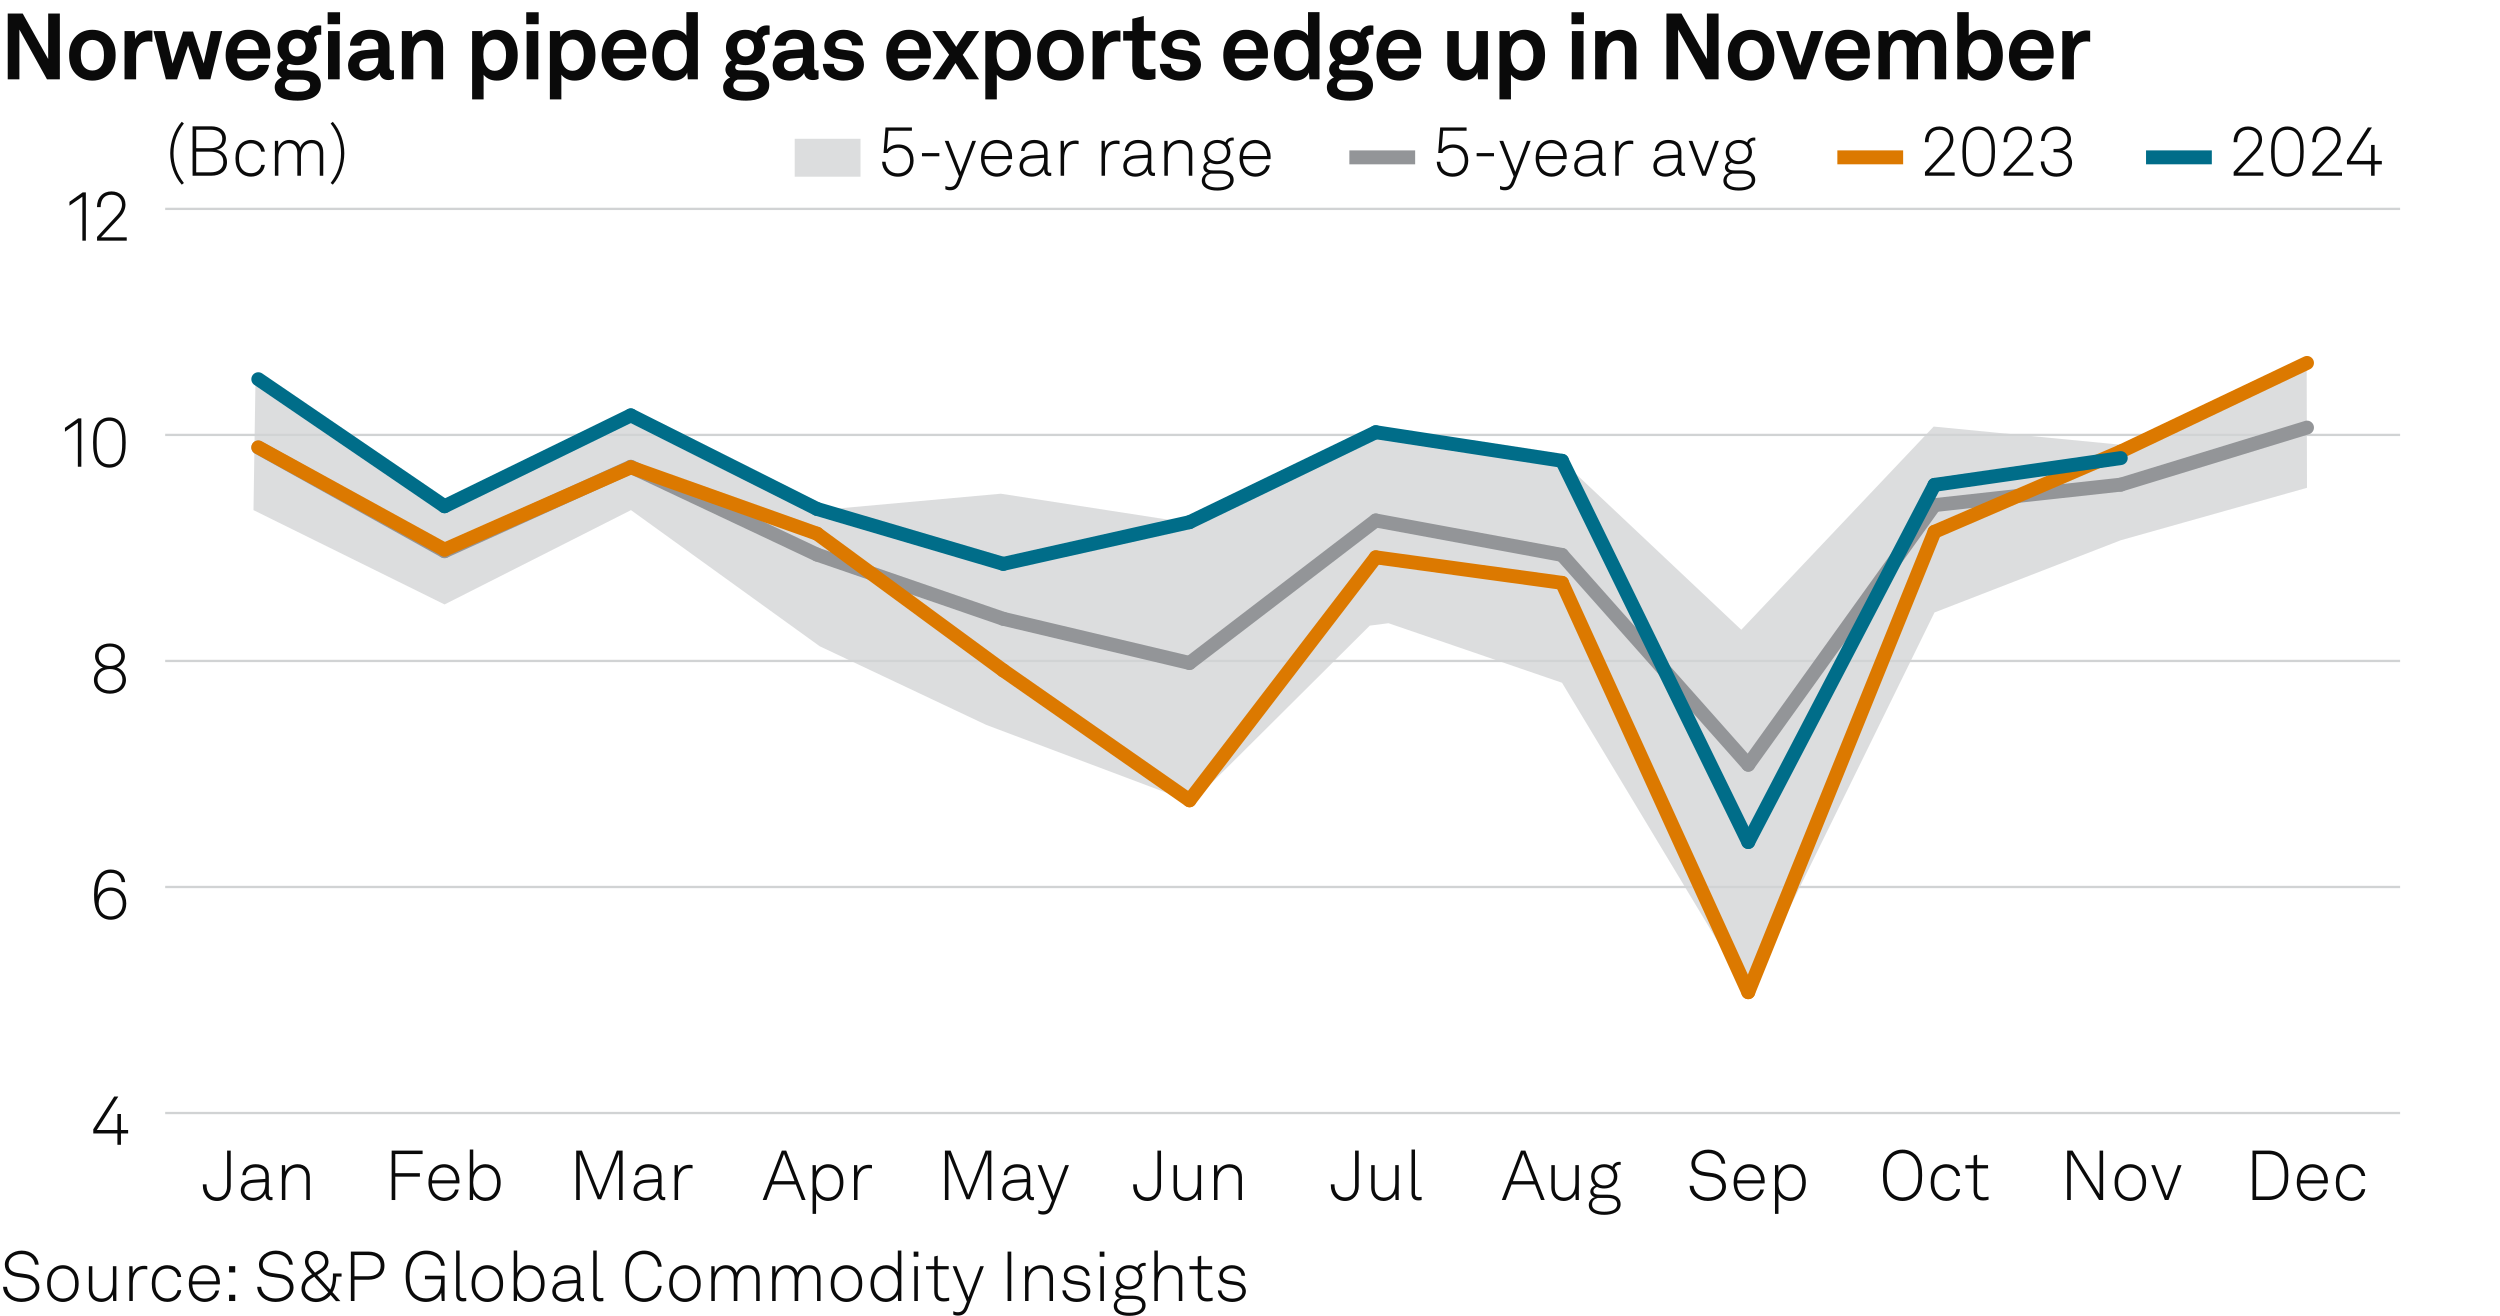 <?xml version="1.0" encoding="utf-8"?>
<!-- Generator: Adobe Illustrator 28.0.0, SVG Export Plug-In . SVG Version: 6.00 Build 0)  -->
<svg version="1.1" xmlns="http://www.w3.org/2000/svg" xmlns:xlink="http://www.w3.org/1999/xlink" x="0px" y="0px"
	 viewBox="0 0 269.291 141.732" enable-background="new 0 0 269.291 141.732" xml:space="preserve">
<g id="Background">
	<rect fill="#FFFFFF" width="269.291" height="141.732"/>
</g>
<g id="Layer_3">
</g>
<g id="Graph">
	<polygon fill="#DCDDDE" points="27.304,54.949 47.885,65.109 67.965,54.949 88.296,69.613 106.241,78.087 128.407,86.435 
		147.547,67.391 149.562,67.13 168.255,73.545 188.316,106.877 208.378,65.973 228.439,58.194 248.501,52.545 248.466,38.93 
		228.685,47.93 208.286,45.949 187.564,67.836 168.255,49.636 147.547,46.556 127.583,56.246 107.802,53.18 88.296,54.949 
		67.69,44.18 47.635,54.949 27.521,40.846 	"/>
	<g>
		<path fill="#0A0A0A" d="M6.447,1.459v7.086H5.061L2.089,3.188v5.357H0.832V1.459h1.614l2.743,4.897V1.459H6.447z"/>
		<path fill="#0A0A0A" d="M8.099,7.896c-0.416-0.47-0.654-1.04-0.654-1.949s0.238-1.479,0.654-1.949
			c0.366-0.42,0.98-0.79,1.852-0.79c0.871,0,1.485,0.37,1.852,0.79c0.416,0.47,0.654,1.039,0.654,1.949s-0.238,1.479-0.654,1.949
			c-0.366,0.419-0.98,0.79-1.852,0.79C9.079,8.685,8.465,8.315,8.099,7.896z M10.792,7.266c0.327-0.33,0.406-0.81,0.406-1.319
			s-0.079-0.989-0.406-1.319c-0.178-0.18-0.455-0.33-0.841-0.33s-0.664,0.15-0.842,0.33c-0.327,0.33-0.406,0.81-0.406,1.319
			s0.079,0.99,0.406,1.319c0.178,0.18,0.456,0.33,0.842,0.33S10.614,7.445,10.792,7.266z"/>
		<path fill="#0A0A0A" d="M13.415,3.348h1.079l0.079,0.86c0.238-0.66,0.852-0.93,1.456-0.93c0.128,0,0.257,0.01,0.386,0.03v1.2
			c-0.099-0.03-0.248-0.05-0.396-0.05c-0.921,0-1.357,0.6-1.357,1.569v2.519h-1.248V3.348z"/>
		<path fill="#0A0A0A" d="M23.94,3.348l-1.277,5.197h-1.218l-1.188-3.628l-1.179,3.628H17.87l-1.337-5.197h1.248l0.802,3.488
			l1.139-3.438h1.069l1.149,3.428l0.772-3.478H23.94z"/>
		<path fill="#0A0A0A" d="M25.106,8.045c-0.525-0.5-0.802-1.25-0.802-2.099c0-0.83,0.277-1.579,0.792-2.079
			c0.396-0.39,0.931-0.66,1.644-0.66c1.485,0,2.377,1.049,2.377,2.599c0,0.2-0.01,0.379-0.03,0.5h-3.545
			c0,0.709,0.456,1.389,1.238,1.389c0.564,0,0.951-0.29,1.04-0.7h1.159c-0.148,1.02-1.07,1.689-2.179,1.689
			C26.067,8.685,25.522,8.435,25.106,8.045z M27.879,5.396c0-0.77-0.446-1.199-1.109-1.199c-0.673,0-1.168,0.49-1.218,1.199H27.879z
			"/>
		<path fill="#0A0A0A" d="M29.591,9.384c0-0.47,0.307-0.849,0.762-1.039c-0.317-0.17-0.515-0.52-0.515-0.86
			c0-0.41,0.267-0.779,0.683-0.979c-0.376-0.33-0.624-0.79-0.624-1.369c0-1.159,0.911-1.929,2.109-1.929
			c0.426,0,0.842,0.12,1.168,0.32c0.159-0.53,0.624-0.79,1.089-0.79c0.08,0,0.258,0,0.337,0.02v0.989
			c-0.03-0.01-0.089-0.01-0.119-0.01c-0.297,0-0.624,0.1-0.664,0.419c0.188,0.29,0.287,0.61,0.287,0.97
			c0,1.139-0.931,1.889-2.1,1.889c-0.297,0-0.584-0.05-0.852-0.14c-0.139,0.07-0.257,0.18-0.257,0.35c0,0.31,0.267,0.36,0.525,0.36
			h0.871c0.515,0,1.179,0.01,1.664,0.35c0.445,0.31,0.604,0.73,0.604,1.229c0,1.189-1.149,1.679-2.496,1.679
			C30.799,10.844,29.591,10.564,29.591,9.384z M33.403,9.194c0-0.6-0.673-0.62-1.139-0.62h-1.109c-0.268,0.08-0.465,0.29-0.465,0.62
			c0,0.6,0.743,0.7,1.376,0.7C32.71,9.894,33.403,9.794,33.403,9.194z M32.918,5.117c0-0.58-0.347-0.979-0.911-0.979
			s-0.911,0.4-0.911,0.979s0.347,0.97,0.911,0.97S32.918,5.696,32.918,5.117z"/>
		<path fill="#0A0A0A" d="M36.63,1.319v1.29h-1.337v-1.29H36.63z M36.59,3.348v5.197h-1.257V3.348H36.59z"/>
		<path fill="#0A0A0A" d="M37.491,7.056c0-0.949,0.693-1.579,1.842-1.659l1.416-0.1v-0.3c0-0.49-0.257-0.83-0.911-0.83
			c-0.604,0-0.911,0.27-0.94,0.75h-1.198c0-0.99,0.881-1.709,2.159-1.709c1.327,0,2.1,0.62,2.1,1.959v2.089
			c0,0.24,0.109,0.33,0.317,0.33c0.059,0,0.119-0.01,0.158-0.02v0.919c-0.158,0.09-0.337,0.14-0.614,0.14
			c-0.535,0-0.862-0.31-0.941-0.76c-0.238,0.42-0.792,0.82-1.525,0.82C38.125,8.685,37.491,7.905,37.491,7.056z M40.749,6.446v-0.23
			l-1.188,0.09c-0.495,0.04-0.861,0.23-0.861,0.7c0,0.4,0.307,0.68,0.822,0.68C40.362,7.686,40.749,7.125,40.749,6.446z"/>
		<path fill="#0A0A0A" d="M43.283,3.348h1.079l0.06,0.68c0.307-0.56,0.941-0.819,1.535-0.819c1.1,0,1.773,0.77,1.773,1.859v3.478
			h-1.238V5.356c0-0.609-0.287-0.989-0.862-0.989c-0.772,0-1.109,0.689-1.109,1.499v2.679h-1.238V3.348z"/>
		<path fill="#0A0A0A" d="M50.856,3.348h1.079l0.069,0.65c0.287-0.53,0.911-0.79,1.545-0.79c0.594,0,1.069,0.19,1.416,0.51
			c0.555,0.509,0.802,1.349,0.802,2.219c0,0.929-0.277,1.759-0.842,2.259c-0.347,0.31-0.822,0.49-1.406,0.49
			c-0.743,0-1.178-0.33-1.426-0.64v2.658h-1.238V3.348z M54.114,7.256c0.277-0.35,0.396-0.79,0.396-1.319
			c0-0.48-0.079-0.939-0.366-1.279c-0.208-0.24-0.456-0.4-0.852-0.4c-0.376,0-0.624,0.14-0.842,0.38
			c-0.287,0.31-0.386,0.759-0.386,1.229c0,0.56,0.099,1.06,0.406,1.399c0.188,0.21,0.456,0.36,0.822,0.36
			C53.668,7.625,53.936,7.476,54.114,7.256z"/>
		<path fill="#0A0A0A" d="M58.023,1.319v1.29h-1.337v-1.29H58.023z M57.984,3.348v5.197h-1.257V3.348H57.984z"/>
		<path fill="#0A0A0A" d="M59.231,3.348h1.079l0.069,0.65c0.287-0.53,0.911-0.79,1.545-0.79c0.594,0,1.069,0.19,1.416,0.51
			c0.555,0.509,0.802,1.349,0.802,2.219c0,0.929-0.277,1.759-0.842,2.259c-0.347,0.31-0.822,0.49-1.406,0.49
			c-0.743,0-1.178-0.33-1.426-0.64v2.658h-1.238V3.348z M62.489,7.256c0.277-0.35,0.396-0.79,0.396-1.319
			c0-0.48-0.079-0.939-0.366-1.279c-0.208-0.24-0.456-0.4-0.852-0.4c-0.376,0-0.624,0.14-0.842,0.38
			c-0.287,0.31-0.386,0.759-0.386,1.229c0,0.56,0.099,1.06,0.406,1.399c0.188,0.21,0.456,0.36,0.822,0.36
			C62.043,7.625,62.311,7.476,62.489,7.256z"/>
		<path fill="#0A0A0A" d="M65.606,8.045c-0.525-0.5-0.802-1.25-0.802-2.099c0-0.83,0.277-1.579,0.792-2.079
			c0.396-0.39,0.931-0.66,1.644-0.66c1.485,0,2.377,1.049,2.377,2.599c0,0.2-0.01,0.379-0.03,0.5h-3.545
			c0,0.709,0.456,1.389,1.238,1.389c0.564,0,0.951-0.29,1.04-0.7h1.159c-0.148,1.02-1.07,1.689-2.179,1.689
			C66.567,8.685,66.022,8.435,65.606,8.045z M68.379,5.396c0-0.77-0.446-1.199-1.109-1.199c-0.673,0-1.168,0.49-1.218,1.199H68.379z
			"/>
		<path fill="#0A0A0A" d="M71.141,8.175c-0.594-0.52-0.881-1.37-0.881-2.219c0-0.88,0.268-1.669,0.772-2.159
			c0.386-0.379,0.911-0.589,1.545-0.589c0.743,0,1.179,0.33,1.357,0.64V1.309h1.238v7.236h-1.08l-0.069-0.74
			c-0.198,0.59-0.842,0.88-1.476,0.88C71.982,8.685,71.498,8.485,71.141,8.175z M73.587,7.275c0.297-0.33,0.406-0.799,0.406-1.339
			c0-0.52-0.099-0.97-0.386-1.31c-0.198-0.24-0.475-0.37-0.852-0.37c-0.386,0-0.664,0.14-0.861,0.39
			c-0.277,0.35-0.376,0.79-0.376,1.29c0,0.5,0.109,1,0.406,1.329c0.198,0.22,0.465,0.36,0.832,0.36
			C73.122,7.625,73.399,7.485,73.587,7.275z"/>
		<path fill="#0A0A0A" d="M77.892,9.384c0-0.47,0.307-0.849,0.762-1.039c-0.317-0.17-0.515-0.52-0.515-0.86
			c0-0.41,0.267-0.779,0.683-0.979c-0.376-0.33-0.624-0.79-0.624-1.369c0-1.159,0.911-1.929,2.109-1.929
			c0.426,0,0.842,0.12,1.168,0.32c0.159-0.53,0.624-0.79,1.089-0.79c0.08,0,0.258,0,0.337,0.02v0.989
			c-0.03-0.01-0.089-0.01-0.119-0.01c-0.297,0-0.624,0.1-0.664,0.419c0.188,0.29,0.287,0.61,0.287,0.97
			c0,1.139-0.931,1.889-2.1,1.889c-0.297,0-0.584-0.05-0.852-0.14c-0.139,0.07-0.257,0.18-0.257,0.35c0,0.31,0.267,0.36,0.525,0.36
			h0.871c0.515,0,1.179,0.01,1.664,0.35c0.445,0.31,0.604,0.73,0.604,1.229c0,1.189-1.149,1.679-2.496,1.679
			C79.1,10.844,77.892,10.564,77.892,9.384z M81.705,9.194c0-0.6-0.673-0.62-1.139-0.62h-1.109c-0.268,0.08-0.465,0.29-0.465,0.62
			c0,0.6,0.743,0.7,1.376,0.7C81.011,9.894,81.705,9.794,81.705,9.194z M81.219,5.117c0-0.58-0.347-0.979-0.911-0.979
			s-0.911,0.4-0.911,0.979s0.347,0.97,0.911,0.97S81.219,5.696,81.219,5.117z"/>
		<path fill="#0A0A0A" d="M83.228,7.056c0-0.949,0.693-1.579,1.842-1.659l1.416-0.1v-0.3c0-0.49-0.257-0.83-0.911-0.83
			c-0.604,0-0.911,0.27-0.94,0.75h-1.198c0-0.99,0.881-1.709,2.159-1.709c1.327,0,2.1,0.62,2.1,1.959v2.089
			c0,0.24,0.109,0.33,0.317,0.33c0.059,0,0.119-0.01,0.158-0.02v0.919c-0.158,0.09-0.337,0.14-0.614,0.14
			c-0.535,0-0.862-0.31-0.941-0.76c-0.238,0.42-0.792,0.82-1.525,0.82C83.862,8.685,83.228,7.905,83.228,7.056z M86.486,6.446v-0.23
			l-1.188,0.09c-0.495,0.04-0.861,0.23-0.861,0.7c0,0.4,0.307,0.68,0.822,0.68C86.1,7.686,86.486,7.125,86.486,6.446z"/>
		<path fill="#0A0A0A" d="M88.634,6.876h1.188c0,0.58,0.456,0.85,1.07,0.85c0.515,0,1.02-0.2,1.02-0.69
			c0-0.28-0.188-0.49-0.535-0.54l-1.238-0.17c-0.852-0.12-1.347-0.72-1.347-1.359c0-1.059,0.941-1.759,2.1-1.759
			c1.119,0,2.06,0.68,2.06,1.679h-1.178c0-0.479-0.376-0.739-0.881-0.739c-0.535,0-0.931,0.22-0.931,0.64
			c0,0.37,0.317,0.49,0.594,0.53l1.099,0.15c0.812,0.11,1.406,0.66,1.406,1.479c0,1.159-1.03,1.739-2.208,1.739
			C89.604,8.685,88.634,7.975,88.634,6.876z"/>
		<path fill="#0A0A0A" d="M96.267,8.045c-0.525-0.5-0.802-1.25-0.802-2.099c0-0.83,0.277-1.579,0.792-2.079
			c0.396-0.39,0.931-0.66,1.644-0.66c1.485,0,2.377,1.049,2.377,2.599c0,0.2-0.01,0.379-0.03,0.5h-3.545
			c0,0.709,0.456,1.389,1.238,1.389c0.564,0,0.951-0.29,1.04-0.7h1.159c-0.148,1.02-1.07,1.689-2.179,1.689
			C97.227,8.685,96.683,8.435,96.267,8.045z M99.04,5.396c0-0.77-0.446-1.199-1.109-1.199c-0.673,0-1.168,0.49-1.218,1.199H99.04z"
			/>
		<path fill="#0A0A0A" d="M100.424,3.348h1.436l1.139,1.699l1.109-1.699h1.367l-1.772,2.559l1.763,2.639h-1.406l-1.139-1.759
			l-1.119,1.759h-1.367l1.802-2.648L100.424,3.348z"/>
		<path fill="#0A0A0A" d="M106.137,3.348h1.079l0.069,0.65c0.287-0.53,0.911-0.79,1.545-0.79c0.594,0,1.069,0.19,1.416,0.51
			c0.555,0.509,0.802,1.349,0.802,2.219c0,0.929-0.277,1.759-0.842,2.259c-0.347,0.31-0.822,0.49-1.406,0.49
			c-0.743,0-1.178-0.33-1.426-0.64v2.658h-1.238V3.348z M109.395,7.256c0.277-0.35,0.396-0.79,0.396-1.319
			c0-0.48-0.079-0.939-0.366-1.279c-0.208-0.24-0.456-0.4-0.852-0.4c-0.376,0-0.624,0.14-0.842,0.38
			c-0.287,0.31-0.386,0.759-0.386,1.229c0,0.56,0.099,1.06,0.406,1.399c0.188,0.21,0.456,0.36,0.822,0.36
			C108.949,7.625,109.216,7.476,109.395,7.256z"/>
		<path fill="#0A0A0A" d="M112.374,7.896c-0.416-0.47-0.654-1.04-0.654-1.949s0.238-1.479,0.654-1.949
			c0.366-0.42,0.98-0.79,1.852-0.79c0.871,0,1.485,0.37,1.852,0.79c0.416,0.47,0.654,1.039,0.654,1.949s-0.238,1.479-0.654,1.949
			c-0.366,0.419-0.98,0.79-1.852,0.79C113.354,8.685,112.74,8.315,112.374,7.896z M115.067,7.266c0.327-0.33,0.406-0.81,0.406-1.319
			s-0.079-0.989-0.406-1.319c-0.178-0.18-0.456-0.33-0.841-0.33c-0.386,0-0.664,0.15-0.842,0.33c-0.327,0.33-0.406,0.81-0.406,1.319
			s0.079,0.99,0.406,1.319c0.178,0.18,0.456,0.33,0.842,0.33C114.611,7.595,114.889,7.445,115.067,7.266z"/>
		<path fill="#0A0A0A" d="M117.69,3.348h1.079l0.079,0.86c0.238-0.66,0.852-0.93,1.456-0.93c0.128,0,0.257,0.01,0.386,0.03v1.2
			c-0.099-0.03-0.248-0.05-0.396-0.05c-0.921,0-1.356,0.6-1.356,1.569v2.519h-1.248V3.348z"/>
		<path fill="#0A0A0A" d="M121.966,7.086V4.377h-0.98v-1.03h0.98V2.028l1.238-0.31v1.629h1.248v1.03h-1.248v2.528
			c0,0.4,0.258,0.57,0.654,0.57c0.257,0,0.446-0.03,0.604-0.07v1.079c-0.268,0.1-0.564,0.13-0.861,0.13
			C122.561,8.615,121.966,8.085,121.966,7.086z"/>
		<path fill="#0A0A0A" d="M124.936,6.876h1.188c0,0.58,0.456,0.85,1.07,0.85c0.515,0,1.02-0.2,1.02-0.69
			c0-0.28-0.188-0.49-0.535-0.54l-1.238-0.17c-0.852-0.12-1.347-0.72-1.347-1.359c0-1.059,0.941-1.759,2.1-1.759
			c1.119,0,2.06,0.68,2.06,1.679h-1.178c0-0.479-0.376-0.739-0.881-0.739c-0.535,0-0.931,0.22-0.931,0.64
			c0,0.37,0.317,0.49,0.594,0.53l1.099,0.15c0.812,0.11,1.406,0.66,1.406,1.479c0,1.159-1.03,1.739-2.208,1.739
			C125.906,8.685,124.936,7.975,124.936,6.876z"/>
		<path fill="#0A0A0A" d="M132.568,8.045c-0.524-0.5-0.802-1.25-0.802-2.099c0-0.83,0.277-1.579,0.792-2.079
			c0.396-0.39,0.932-0.66,1.645-0.66c1.485,0,2.376,1.049,2.376,2.599c0,0.2-0.01,0.379-0.029,0.5h-3.545
			c0,0.709,0.455,1.389,1.237,1.389c0.564,0,0.951-0.29,1.04-0.7h1.158c-0.148,1.02-1.069,1.689-2.179,1.689
			C133.529,8.685,132.984,8.435,132.568,8.045z M135.342,5.396c0-0.77-0.446-1.199-1.109-1.199c-0.674,0-1.169,0.49-1.218,1.199
			H135.342z"/>
		<path fill="#0A0A0A" d="M138.104,8.175c-0.595-0.52-0.882-1.37-0.882-2.219c0-0.88,0.268-1.669,0.772-2.159
			c0.387-0.379,0.911-0.589,1.545-0.589c0.743,0,1.179,0.33,1.356,0.64V1.309h1.238v7.236h-1.079l-0.069-0.74
			c-0.198,0.59-0.842,0.88-1.476,0.88C138.945,8.685,138.46,8.485,138.104,8.175z M140.549,7.275
			c0.298-0.33,0.406-0.799,0.406-1.339c0-0.52-0.099-0.97-0.386-1.31c-0.198-0.24-0.476-0.37-0.852-0.37
			c-0.387,0-0.664,0.14-0.862,0.39c-0.277,0.35-0.376,0.79-0.376,1.29c0,0.5,0.109,1,0.406,1.329c0.198,0.22,0.465,0.36,0.832,0.36
			C140.084,7.625,140.361,7.485,140.549,7.275z"/>
		<path fill="#0A0A0A" d="M142.924,9.384c0-0.47,0.307-0.849,0.763-1.039c-0.317-0.17-0.516-0.52-0.516-0.86
			c0-0.41,0.268-0.779,0.684-0.979c-0.376-0.33-0.624-0.79-0.624-1.369c0-1.159,0.911-1.929,2.109-1.929
			c0.426,0,0.842,0.12,1.169,0.32c0.158-0.53,0.624-0.79,1.089-0.79c0.079,0,0.258,0,0.337,0.02v0.989
			c-0.029-0.01-0.089-0.01-0.119-0.01c-0.297,0-0.624,0.1-0.663,0.419c0.188,0.29,0.287,0.61,0.287,0.97
			c0,1.139-0.931,1.889-2.1,1.889c-0.297,0-0.584-0.05-0.852-0.14c-0.139,0.07-0.258,0.18-0.258,0.35c0,0.31,0.268,0.36,0.525,0.36
			h0.871c0.516,0,1.179,0.01,1.664,0.35c0.445,0.31,0.604,0.73,0.604,1.229c0,1.189-1.148,1.679-2.495,1.679
			C144.132,10.844,142.924,10.564,142.924,9.384z M146.736,9.194c0-0.6-0.674-0.62-1.139-0.62h-1.109
			c-0.268,0.08-0.466,0.29-0.466,0.62c0,0.6,0.743,0.7,1.377,0.7C146.043,9.894,146.736,9.794,146.736,9.194z M146.251,5.117
			c0-0.58-0.347-0.979-0.911-0.979s-0.911,0.4-0.911,0.979s0.347,0.97,0.911,0.97S146.251,5.696,146.251,5.117z"/>
		<path fill="#0A0A0A" d="M149.071,8.045c-0.524-0.5-0.802-1.25-0.802-2.099c0-0.83,0.277-1.579,0.792-2.079
			c0.396-0.39,0.932-0.66,1.645-0.66c1.485,0,2.376,1.049,2.376,2.599c0,0.2-0.01,0.379-0.029,0.5h-3.545
			c0,0.709,0.455,1.389,1.237,1.389c0.564,0,0.951-0.29,1.04-0.7h1.158c-0.148,1.02-1.069,1.689-2.179,1.689
			C150.032,8.685,149.487,8.435,149.071,8.045z M151.845,5.396c0-0.77-0.446-1.199-1.109-1.199c-0.673,0-1.169,0.49-1.218,1.199
			H151.845z"/>
		<path fill="#0A0A0A" d="M155.894,6.826V3.348h1.237v3.188c0,0.609,0.287,1,0.892,1c0.713,0,1.01-0.59,1.01-1.339V3.348h1.238
			v5.197h-1.06l-0.06-0.78c-0.218,0.59-0.822,0.92-1.476,0.92C156.646,8.685,155.894,7.935,155.894,6.826z"/>
		<path fill="#0A0A0A" d="M161.516,3.348h1.08l0.069,0.65c0.287-0.53,0.911-0.79,1.545-0.79c0.594,0,1.069,0.19,1.416,0.51
			c0.554,0.509,0.802,1.349,0.802,2.219c0,0.929-0.277,1.759-0.842,2.259c-0.347,0.31-0.822,0.49-1.406,0.49
			c-0.742,0-1.179-0.33-1.426-0.64v2.658h-1.238V3.348z M164.774,7.256c0.276-0.35,0.396-0.79,0.396-1.319
			c0-0.48-0.079-0.939-0.366-1.279c-0.208-0.24-0.456-0.4-0.852-0.4c-0.376,0-0.624,0.14-0.842,0.38
			c-0.287,0.31-0.387,0.759-0.387,1.229c0,0.56,0.1,1.06,0.406,1.399c0.188,0.21,0.456,0.36,0.822,0.36
			C164.328,7.625,164.596,7.476,164.774,7.256z"/>
		<path fill="#0A0A0A" d="M170.614,1.319v1.29h-1.337v-1.29H170.614z M170.574,3.348v5.197h-1.258V3.348H170.574z"/>
		<path fill="#0A0A0A" d="M171.821,3.348h1.08l0.059,0.68c0.308-0.56,0.941-0.819,1.535-0.819c1.1,0,1.772,0.77,1.772,1.859v3.478
			h-1.237V5.356c0-0.609-0.287-0.989-0.861-0.989c-0.772,0-1.109,0.689-1.109,1.499v2.679h-1.238V3.348z"/>
		<path fill="#0A0A0A" d="M185.119,1.459v7.086h-1.387l-2.971-5.357v5.357h-1.258V1.459h1.614l2.743,4.897V1.459H185.119z"/>
		<path fill="#0A0A0A" d="M186.771,7.896c-0.415-0.47-0.653-1.04-0.653-1.949s0.238-1.479,0.653-1.949
			c0.367-0.42,0.98-0.79,1.853-0.79c0.871,0,1.485,0.37,1.852,0.79c0.416,0.47,0.653,1.039,0.653,1.949s-0.237,1.479-0.653,1.949
			c-0.366,0.419-0.98,0.79-1.852,0.79C187.751,8.685,187.138,8.315,186.771,7.896z M189.465,7.266
			c0.326-0.33,0.405-0.81,0.405-1.319s-0.079-0.989-0.405-1.319c-0.179-0.18-0.456-0.33-0.842-0.33c-0.387,0-0.664,0.15-0.842,0.33
			c-0.327,0.33-0.406,0.81-0.406,1.319s0.079,0.99,0.406,1.319c0.178,0.18,0.455,0.33,0.842,0.33
			C189.009,7.595,189.286,7.445,189.465,7.266z"/>
		<path fill="#0A0A0A" d="M191.313,3.348h1.337l1.258,3.708l1.188-3.708h1.308l-1.862,5.197h-1.316L191.313,3.348z"/>
		<path fill="#0A0A0A" d="M197.402,8.045c-0.524-0.5-0.802-1.25-0.802-2.099c0-0.83,0.277-1.579,0.792-2.079
			c0.396-0.39,0.932-0.66,1.645-0.66c1.485,0,2.376,1.049,2.376,2.599c0,0.2-0.01,0.379-0.029,0.5h-3.545
			c0,0.709,0.455,1.389,1.237,1.389c0.564,0,0.951-0.29,1.04-0.7h1.158c-0.148,1.02-1.069,1.689-2.179,1.689
			C198.363,8.685,197.818,8.435,197.402,8.045z M200.176,5.396c0-0.77-0.446-1.199-1.109-1.199c-0.674,0-1.169,0.49-1.218,1.199
			H200.176z"/>
		<path fill="#0A0A0A" d="M202.343,3.348h1.08l0.049,0.69c0.287-0.49,0.782-0.83,1.466-0.83c0.723,0,1.208,0.33,1.466,0.85
			c0.307-0.54,0.861-0.85,1.555-0.85c1.1,0,1.674,0.739,1.674,1.819v3.518h-1.229V5.327c0-0.64-0.218-1.029-0.802-1.029
			c-0.684,0-1,0.609-1,1.349v2.898h-1.219V5.327c0-0.64-0.218-1.029-0.802-1.029c-0.684,0-1.01,0.609-1.01,1.349v2.898h-1.229V3.348
			z"/>
		<path fill="#0A0A0A" d="M211.977,7.805l-0.04,0.74h-1.109V1.309h1.238v2.539c0.228-0.31,0.713-0.64,1.456-0.64
			c0.613,0,1.099,0.2,1.455,0.54c0.535,0.51,0.763,1.309,0.763,2.209c0,0.839-0.258,1.709-0.842,2.208
			c-0.356,0.31-0.812,0.52-1.396,0.52C212.867,8.685,212.243,8.405,211.977,7.805z M214.075,7.266
			c0.298-0.33,0.406-0.83,0.406-1.329c0-0.5-0.099-0.939-0.376-1.29c-0.198-0.25-0.466-0.4-0.861-0.4
			c-0.377,0-0.645,0.14-0.853,0.38c-0.287,0.34-0.386,0.79-0.386,1.31c0,0.54,0.099,1.019,0.406,1.339
			c0.188,0.2,0.465,0.35,0.832,0.35C213.61,7.625,213.878,7.485,214.075,7.266z"/>
		<path fill="#0A0A0A" d="M217.202,8.045c-0.524-0.5-0.802-1.25-0.802-2.099c0-0.83,0.277-1.579,0.792-2.079
			c0.396-0.39,0.932-0.66,1.645-0.66c1.485,0,2.376,1.049,2.376,2.599c0,0.2-0.01,0.379-0.029,0.5h-3.545
			c0,0.709,0.455,1.389,1.237,1.389c0.564,0,0.951-0.29,1.04-0.7h1.158c-0.148,1.02-1.069,1.689-2.179,1.689
			C218.163,8.685,217.618,8.435,217.202,8.045z M219.976,5.396c0-0.77-0.446-1.199-1.109-1.199c-0.673,0-1.169,0.49-1.218,1.199
			H219.976z"/>
		<path fill="#0A0A0A" d="M222.143,3.348h1.08l0.079,0.86c0.237-0.66,0.852-0.93,1.455-0.93c0.129,0,0.258,0.01,0.387,0.03v1.2
			c-0.1-0.03-0.248-0.05-0.396-0.05c-0.921,0-1.356,0.6-1.356,1.569v2.519h-1.248V3.348z"/>
	</g>
	<g>
		<path fill="#0A0A0A" d="M18.336,16.505c0-1.171,0.428-2.478,1.239-3.386l0.233,0.18c-0.736,0.946-1.119,1.974-1.119,3.206
			c0,1.231,0.383,2.26,1.119,3.206l-0.233,0.18C18.764,18.983,18.336,17.676,18.336,16.505z"/>
		<path fill="#0A0A0A" d="M20.744,13.607h2.02c0.871,0,1.569,0.458,1.569,1.321c0,0.661-0.406,1.096-1.021,1.209
			c0.75,0.105,1.141,0.69,1.141,1.321c0,0.968-0.729,1.471-1.689,1.471h-2.02V13.607z M22.651,15.965
			c0.728,0,1.291-0.278,1.291-1.036c0-0.713-0.616-0.953-1.216-0.953h-1.591v1.989H22.651z M22.703,18.562
			c0.683,0,1.352-0.278,1.352-1.119c0-0.856-0.638-1.104-1.404-1.104h-1.517v2.222H22.703z"/>
		<path fill="#0A0A0A" d="M25.904,18.585c-0.398-0.398-0.541-0.894-0.541-1.532c0-0.646,0.135-1.148,0.541-1.539
			c0.27-0.263,0.653-0.443,1.133-0.443c0.796,0,1.404,0.488,1.494,1.269h-0.398c-0.083-0.518-0.511-0.901-1.096-0.901
			c-0.368,0-0.661,0.12-0.863,0.323c-0.353,0.353-0.428,0.795-0.428,1.291c0,0.488,0.083,0.931,0.435,1.284
			c0.203,0.203,0.496,0.323,0.863,0.323c0.586,0,1.014-0.383,1.096-0.901h0.391c-0.098,0.773-0.706,1.269-1.494,1.269
			C26.557,19.028,26.174,18.855,25.904,18.585z"/>
		<path fill="#0A0A0A" d="M29.609,15.177h0.345l0.03,0.735c0.172-0.503,0.63-0.841,1.179-0.841c0.646,0,1.021,0.331,1.171,0.811
			c0.203-0.465,0.608-0.811,1.239-0.811c0.878,0,1.246,0.578,1.246,1.381v2.478h-0.375v-2.432c0-0.661-0.255-1.074-0.908-1.074
			c-0.706,0-1.119,0.623-1.119,1.381v2.125h-0.39v-2.432c0-0.661-0.286-1.074-0.909-1.074c-0.721,0-1.133,0.676-1.133,1.479v2.027
			h-0.375V15.177z"/>
		<path fill="#0A0A0A" d="M35.616,19.711c0.735-0.946,1.118-1.975,1.118-3.206c0-1.231-0.383-2.26-1.118-3.206l0.232-0.18
			c0.811,0.908,1.239,2.214,1.239,3.386c0,1.171-0.428,2.478-1.239,3.386L35.616,19.711z"/>
	</g>
	<g>
		<path fill="#0A0A0A" d="M0.331,138.608h0.42c0.09,0.766,0.676,1.262,1.547,1.262c0.863,0,1.539-0.436,1.539-1.187
			c0-0.503-0.398-0.924-1.036-1.014l-0.901-0.128c-0.811-0.112-1.381-0.532-1.381-1.336c0-0.863,0.871-1.494,1.817-1.494
			c1.028,0,1.764,0.646,1.832,1.517H3.769c-0.105-0.751-0.706-1.141-1.449-1.141c-0.781,0-1.396,0.458-1.396,1.104
			c0,0.615,0.443,0.855,1.014,0.938l0.916,0.127c0.818,0.113,1.389,0.676,1.389,1.412c0,0.945-0.833,1.576-1.944,1.576
			C1.239,140.245,0.375,139.584,0.331,138.608z"/>
		<path fill="#0A0A0A" d="M5.648,139.802c-0.413-0.397-0.571-0.893-0.571-1.539c0-0.638,0.158-1.141,0.571-1.539
			c0.27-0.255,0.646-0.442,1.126-0.442s0.856,0.188,1.126,0.442c0.413,0.398,0.57,0.901,0.57,1.539c0,0.646-0.158,1.142-0.57,1.539
			c-0.271,0.256-0.646,0.443-1.126,0.443S5.918,140.058,5.648,139.802z M7.638,139.547c0.353-0.346,0.451-0.788,0.451-1.284
			c0-0.487-0.098-0.938-0.451-1.283c-0.203-0.203-0.488-0.33-0.863-0.33s-0.661,0.127-0.863,0.33
			c-0.353,0.345-0.45,0.796-0.45,1.283c0,0.496,0.097,0.938,0.45,1.284c0.203,0.203,0.488,0.33,0.863,0.33
			S7.435,139.75,7.638,139.547z"/>
		<path fill="#0A0A0A" d="M9.571,138.812v-2.425h0.375v2.402c0,0.652,0.323,1.088,0.983,1.088c0.871,0,1.231-0.698,1.231-1.539
			v-1.951h0.375v3.753h-0.345l-0.03-0.705c-0.21,0.495-0.69,0.811-1.254,0.811C10.059,140.245,9.571,139.652,9.571,138.812z"/>
		<path fill="#0A0A0A" d="M13.928,136.387h0.345l0.03,0.772c0.165-0.525,0.675-0.811,1.208-0.811c0.113,0,0.24,0,0.353,0.038v0.36
			c-0.12-0.03-0.248-0.038-0.368-0.038c-0.871,0-1.193,0.721-1.193,1.554v1.877h-0.375V136.387z"/>
		<path fill="#0A0A0A" d="M16.891,139.795c-0.398-0.398-0.541-0.894-0.541-1.532c0-0.646,0.135-1.148,0.541-1.539
			c0.27-0.263,0.653-0.442,1.133-0.442c0.796,0,1.404,0.488,1.494,1.269h-0.398c-0.083-0.518-0.511-0.9-1.096-0.9
			c-0.368,0-0.661,0.12-0.863,0.322c-0.353,0.353-0.428,0.796-0.428,1.291c0,0.488,0.083,0.932,0.435,1.284
			c0.203,0.203,0.496,0.323,0.863,0.323c0.586,0,1.014-0.384,1.096-0.901h0.391c-0.098,0.773-0.706,1.269-1.494,1.269
			C17.544,140.237,17.161,140.064,16.891,139.795z"/>
		<path fill="#0A0A0A" d="M20.836,139.72c-0.308-0.36-0.496-0.871-0.496-1.441c0-0.474,0.075-0.938,0.375-1.337
			c0.323-0.428,0.766-0.66,1.314-0.66c1.036,0,1.659,0.826,1.659,1.824c0,0.09,0,0.143-0.007,0.248h-2.965
			c0.015,0.833,0.503,1.531,1.344,1.531c0.593,0,1.059-0.391,1.148-0.871h0.391c-0.113,0.706-0.789,1.231-1.539,1.231
			C21.519,140.245,21.083,140.005,20.836,139.72z M23.298,138.016c-0.015-0.714-0.458-1.382-1.269-1.382
			c-0.796,0-1.292,0.646-1.307,1.382H23.298z"/>
		<path fill="#0A0A0A" d="M25.336,136.387v0.675h-0.661v-0.675H25.336z M25.336,139.464v0.676h-0.661v-0.676H25.336z"/>
		<path fill="#0A0A0A" d="M27.706,138.608h0.42c0.09,0.766,0.676,1.262,1.547,1.262c0.863,0,1.539-0.436,1.539-1.187
			c0-0.503-0.398-0.924-1.036-1.014l-0.901-0.128c-0.811-0.112-1.381-0.532-1.381-1.336c0-0.863,0.871-1.494,1.817-1.494
			c1.028,0,1.764,0.646,1.832,1.517h-0.398c-0.105-0.751-0.706-1.141-1.449-1.141c-0.781,0-1.396,0.458-1.396,1.104
			c0,0.615,0.443,0.855,1.014,0.938l0.916,0.127c0.818,0.113,1.389,0.676,1.389,1.412c0,0.945-0.833,1.576-1.944,1.576
			C28.614,140.245,27.75,139.584,27.706,138.608z"/>
		<path fill="#0A0A0A" d="M32.476,138.834c0-0.594,0.292-1.036,0.795-1.359l0.338-0.218l-0.345-0.39
			c-0.285-0.323-0.413-0.608-0.413-0.969c0-0.661,0.541-1.164,1.269-1.164c0.713,0,1.261,0.458,1.261,1.179
			c0,0.519-0.278,0.841-0.683,1.097l-0.526,0.33l1.389,1.562c0.203-0.323,0.3-0.849,0.3-1.404v-0.322h0.931v0.338h-0.57
			c-0.008,0.54-0.135,1.291-0.406,1.674l0.856,0.969h-0.48l-0.578-0.669c-0.36,0.451-0.938,0.767-1.591,0.767
			C33.196,140.253,32.476,139.682,32.476,138.834z M35.351,139.201l-1.501-1.674l-0.338,0.218c-0.39,0.248-0.653,0.601-0.653,1.066
			c0,0.623,0.555,1.065,1.164,1.065C34.607,139.877,35.058,139.592,35.351,139.201z M34.51,136.717
			c0.286-0.181,0.503-0.466,0.503-0.804c0-0.495-0.375-0.833-0.893-0.833c-0.473,0-0.894,0.308-0.894,0.818
			c0,0.285,0.135,0.518,0.36,0.78l0.345,0.405L34.51,136.717z"/>
		<path fill="#0A0A0A" d="M39.663,134.817c0.983,0,1.749,0.473,1.749,1.517c0,1.043-0.766,1.517-1.749,1.517h-1.479v2.289h-0.391
			v-5.322H39.663z M41.006,136.334c0-0.826-0.593-1.142-1.366-1.142h-1.457v2.282h1.457
			C40.413,137.475,41.006,137.159,41.006,136.334z"/>
		<path fill="#0A0A0A" d="M44.431,139.675c-0.593-0.571-0.729-1.435-0.729-2.192c0-0.766,0.12-1.614,0.729-2.185
			c0.353-0.33,0.855-0.586,1.456-0.586c0.571,0,1.051,0.173,1.396,0.458c0.36,0.293,0.585,0.706,0.623,1.171h-0.405
			c-0.03-0.322-0.158-0.585-0.36-0.788c-0.3-0.3-0.751-0.458-1.246-0.458c-0.48,0-0.871,0.173-1.156,0.443
			c-0.518,0.495-0.623,1.291-0.623,1.944c0,0.646,0.098,1.486,0.63,1.959c0.3,0.271,0.683,0.421,1.141,0.421
			c1.089,0,1.622-0.773,1.622-1.84v-0.218h-1.734v-0.383h2.117v2.718h-0.308l-0.06-0.878c-0.248,0.556-0.856,0.983-1.637,0.983
			C45.287,140.245,44.776,140.005,44.431,139.675z"/>
		<path fill="#0A0A0A" d="M49.133,139.39v-4.685h0.375v4.669c0,0.256,0.075,0.45,0.39,0.45c0.15,0,0.218-0.007,0.323-0.022v0.338
			c-0.083,0.022-0.18,0.045-0.337,0.045C49.403,140.185,49.133,139.938,49.133,139.39z"/>
		<path fill="#0A0A0A" d="M51.368,139.802c-0.413-0.397-0.571-0.893-0.571-1.539c0-0.638,0.158-1.141,0.571-1.539
			c0.27-0.255,0.646-0.442,1.126-0.442s0.856,0.188,1.126,0.442c0.413,0.398,0.57,0.901,0.57,1.539c0,0.646-0.158,1.142-0.57,1.539
			c-0.271,0.256-0.646,0.443-1.126,0.443S51.638,140.058,51.368,139.802z M53.357,139.547c0.353-0.346,0.451-0.788,0.451-1.284
			c0-0.487-0.098-0.938-0.451-1.283c-0.203-0.203-0.488-0.33-0.863-0.33s-0.661,0.127-0.863,0.33
			c-0.353,0.345-0.45,0.796-0.45,1.283c0,0.496,0.097,0.938,0.45,1.284c0.203,0.203,0.488,0.33,0.863,0.33
			S53.155,139.75,53.357,139.547z"/>
		<path fill="#0A0A0A" d="M55.711,139.404l-0.03,0.735h-0.345v-5.435h0.375v2.425c0.195-0.519,0.743-0.849,1.291-0.849
			c0.451,0,0.803,0.15,1.059,0.391c0.405,0.375,0.601,0.976,0.601,1.599c0,0.653-0.203,1.254-0.638,1.622
			c-0.255,0.218-0.585,0.353-1.028,0.353C56.477,140.245,55.906,139.93,55.711,139.404z M57.76,139.614
			c0.353-0.315,0.511-0.811,0.511-1.352c0-0.487-0.12-0.976-0.428-1.283c-0.203-0.203-0.473-0.33-0.841-0.33
			c-0.353,0-0.616,0.112-0.811,0.292c-0.353,0.323-0.488,0.767-0.488,1.321c0,0.519,0.143,0.991,0.496,1.314
			c0.195,0.18,0.45,0.3,0.788,0.3C57.317,139.877,57.573,139.779,57.76,139.614z"/>
		<path fill="#0A0A0A" d="M59.49,139.097c0-0.668,0.511-1.081,1.262-1.134l1.381-0.098v-0.33c0-0.631-0.458-0.901-1.036-0.901
			c-0.563,0-1.029,0.271-1.066,0.834h-0.375c0.052-0.773,0.675-1.187,1.426-1.187c0.856,0,1.426,0.42,1.426,1.283v1.854
			c0,0.256,0.038,0.405,0.293,0.405c0.03,0,0.075,0,0.105-0.007v0.33c-0.053,0.015-0.12,0.022-0.18,0.022
			c-0.465,0-0.593-0.353-0.593-0.751c-0.203,0.533-0.773,0.826-1.351,0.826C60.053,140.245,59.49,139.802,59.49,139.097z
			 M62.132,138.405v-0.194l-1.344,0.082c-0.578,0.038-0.916,0.353-0.916,0.796c0,0.525,0.405,0.811,0.938,0.811
			C61.757,139.899,62.132,139.134,62.132,138.405z"/>
		<path fill="#0A0A0A" d="M63.9,139.39v-4.685h0.375v4.669c0,0.256,0.075,0.45,0.39,0.45c0.15,0,0.218-0.007,0.323-0.022v0.338
			c-0.083,0.022-0.18,0.045-0.337,0.045C64.171,140.185,63.9,139.938,63.9,139.39z"/>
		<path fill="#0A0A0A" d="M67.973,139.659c-0.571-0.578-0.623-1.426-0.623-2.185c0-0.758,0.052-1.599,0.623-2.177
			c0.368-0.368,0.893-0.586,1.404-0.586c1.021,0,1.802,0.714,1.892,1.734h-0.405c-0.067-0.788-0.646-1.352-1.486-1.352
			c-0.473,0-0.833,0.173-1.119,0.466c-0.48,0.495-0.503,1.276-0.503,1.914c0,0.639,0.03,1.427,0.51,1.922
			c0.293,0.301,0.668,0.466,1.111,0.466c0.841,0,1.419-0.563,1.486-1.352h0.405c-0.083,1.044-0.893,1.734-1.892,1.734
			C68.866,140.245,68.341,140.027,67.973,139.659z"/>
		<path fill="#0A0A0A" d="M72.653,139.802c-0.413-0.397-0.57-0.893-0.57-1.539c0-0.638,0.157-1.141,0.57-1.539
			c0.271-0.255,0.646-0.442,1.126-0.442s0.856,0.188,1.126,0.442c0.413,0.398,0.571,0.901,0.571,1.539
			c0,0.646-0.158,1.142-0.571,1.539c-0.27,0.256-0.646,0.443-1.126,0.443S72.923,140.058,72.653,139.802z M74.642,139.547
			c0.353-0.346,0.451-0.788,0.451-1.284c0-0.487-0.098-0.938-0.451-1.283c-0.203-0.203-0.488-0.33-0.863-0.33
			c-0.375,0-0.661,0.127-0.863,0.33c-0.353,0.345-0.45,0.796-0.45,1.283c0,0.496,0.098,0.938,0.45,1.284
			c0.203,0.203,0.488,0.33,0.863,0.33C74.154,139.877,74.439,139.75,74.642,139.547z"/>
		<path fill="#0A0A0A" d="M76.62,136.387h0.345l0.03,0.735c0.172-0.503,0.63-0.841,1.179-0.841c0.646,0,1.021,0.33,1.171,0.811
			c0.203-0.465,0.608-0.811,1.239-0.811c0.878,0,1.246,0.578,1.246,1.381v2.478h-0.375v-2.432c0-0.661-0.255-1.074-0.908-1.074
			c-0.706,0-1.119,0.623-1.119,1.382v2.124h-0.39v-2.432c0-0.661-0.286-1.074-0.909-1.074c-0.721,0-1.133,0.676-1.133,1.479v2.026
			H76.62V136.387z"/>
		<path fill="#0A0A0A" d="M83.175,136.387h0.345l0.03,0.735c0.172-0.503,0.63-0.841,1.178-0.841c0.646,0,1.021,0.33,1.171,0.811
			c0.203-0.465,0.608-0.811,1.239-0.811c0.878,0,1.246,0.578,1.246,1.381v2.478H88.01v-2.432c0-0.661-0.255-1.074-0.908-1.074
			c-0.706,0-1.119,0.623-1.119,1.382v2.124h-0.39v-2.432c0-0.661-0.286-1.074-0.909-1.074c-0.721,0-1.133,0.676-1.133,1.479v2.026
			h-0.375V136.387z"/>
		<path fill="#0A0A0A" d="M90.053,139.802c-0.413-0.397-0.57-0.893-0.57-1.539c0-0.638,0.157-1.141,0.57-1.539
			c0.271-0.255,0.646-0.442,1.126-0.442s0.856,0.188,1.126,0.442c0.413,0.398,0.571,0.901,0.571,1.539
			c0,0.646-0.158,1.142-0.571,1.539c-0.27,0.256-0.646,0.443-1.126,0.443S90.324,140.058,90.053,139.802z M92.042,139.547
			c0.353-0.346,0.451-0.788,0.451-1.284c0-0.487-0.098-0.938-0.451-1.283c-0.203-0.203-0.488-0.33-0.863-0.33
			c-0.375,0-0.661,0.127-0.863,0.33c-0.353,0.345-0.45,0.796-0.45,1.283c0,0.496,0.098,0.938,0.45,1.284
			c0.203,0.203,0.488,0.33,0.863,0.33C91.555,139.877,91.84,139.75,92.042,139.547z"/>
		<path fill="#0A0A0A" d="M94.396,139.885c-0.436-0.368-0.631-0.969-0.631-1.614c0-0.615,0.195-1.193,0.601-1.576
			c0.263-0.248,0.631-0.413,1.096-0.413c0.608,0,1.074,0.338,1.246,0.758v-2.334h0.383v5.435h-0.353l-0.03-0.713
			c-0.21,0.503-0.758,0.818-1.276,0.818C94.989,140.245,94.651,140.103,94.396,139.885z M96.228,139.569
			c0.353-0.323,0.488-0.788,0.488-1.307c0-0.555-0.127-0.99-0.48-1.313c-0.195-0.18-0.458-0.3-0.811-0.3
			c-0.36,0-0.638,0.127-0.841,0.338c-0.3,0.314-0.436,0.795-0.436,1.275c0,0.533,0.15,1.044,0.511,1.344
			c0.195,0.166,0.458,0.271,0.781,0.271C95.777,139.877,96.032,139.75,96.228,139.569z"/>
		<path fill="#0A0A0A" d="M98.926,134.817v0.556h-0.51v-0.556H98.926z M98.866,136.387v3.753h-0.383v-3.753H98.866z"/>
		<path fill="#0A0A0A" d="M100.636,139.164v-2.433H99.75v-0.345h0.886v-1.036l0.375-0.091v1.127h1.179v0.345h-1.179v2.38
			c0,0.413,0.127,0.729,0.676,0.729c0.203,0,0.36-0.022,0.555-0.067v0.33c-0.188,0.06-0.375,0.09-0.585,0.09
			C100.921,140.192,100.636,139.765,100.636,139.164z"/>
		<path fill="#0A0A0A" d="M102.683,141.604v-0.367c0.135,0.067,0.3,0.112,0.488,0.112c0.36,0,0.586-0.165,0.758-0.601l0.218-0.548
			l-1.531-3.813h0.413l1.299,3.333l1.254-3.333h0.398l-1.719,4.489c-0.233,0.607-0.571,0.833-1.066,0.833
			C102.953,141.709,102.743,141.642,102.683,141.604z"/>
		<path fill="#0A0A0A" d="M108.931,134.817v5.322h-0.398v-5.322H108.931z"/>
		<path fill="#0A0A0A" d="M110.416,136.387h0.346l0.029,0.721c0.195-0.519,0.781-0.826,1.307-0.826c0.855,0,1.329,0.57,1.329,1.403
			v2.455h-0.376v-2.417c0-0.631-0.322-1.073-0.991-1.073c-0.833,0-1.269,0.69-1.269,1.523v1.967h-0.375V136.387z"/>
		<path fill="#0A0A0A" d="M114.435,138.999h0.383c0.061,0.615,0.548,0.886,1.164,0.886c0.623,0,1.088-0.271,1.088-0.781
			c0-0.33-0.232-0.607-0.69-0.668l-0.729-0.098c-0.63-0.082-1.059-0.383-1.059-0.953c0-0.668,0.646-1.104,1.352-1.104
			c0.811,0,1.396,0.466,1.419,1.141h-0.375c-0.053-0.54-0.496-0.788-1.044-0.788s-0.969,0.293-0.969,0.714
			c0,0.308,0.166,0.54,0.729,0.615l0.713,0.098c0.706,0.098,1.036,0.57,1.036,1.021c0,0.766-0.69,1.164-1.471,1.164
			C115.088,140.245,114.472,139.772,114.435,138.999z"/>
		<path fill="#0A0A0A" d="M118.965,134.817v0.556h-0.51v-0.556H118.965z M118.906,136.387v3.753h-0.383v-3.753H118.906z"/>
		<path fill="#0A0A0A" d="M119.969,140.673c0-0.391,0.256-0.729,0.661-0.841c-0.285-0.06-0.495-0.308-0.495-0.586
			c0-0.314,0.217-0.548,0.525-0.66c-0.271-0.226-0.436-0.563-0.436-0.983c0-0.811,0.646-1.321,1.403-1.321
			c0.338,0,0.646,0.098,0.901,0.263c0.09-0.33,0.397-0.518,0.735-0.518c0.045,0,0.105,0.007,0.143,0.015v0.315
			c-0.037-0.008-0.098-0.008-0.143-0.008c-0.271,0-0.465,0.15-0.518,0.405c0.188,0.218,0.3,0.503,0.3,0.849
			c0,0.811-0.638,1.299-1.419,1.299c-0.285,0-0.548-0.061-0.766-0.181c-0.202,0.083-0.391,0.226-0.391,0.451
			c0,0.345,0.376,0.39,0.676,0.39h0.773c0.578,0,0.938,0.098,1.193,0.338c0.181,0.173,0.286,0.376,0.286,0.691
			c0,0.841-0.879,1.148-1.772,1.148C120.706,141.739,119.969,141.416,119.969,140.673z M123.025,140.605
			c0-0.541-0.487-0.69-1.073-0.69h-1.006c-0.338,0.082-0.623,0.285-0.623,0.721c0,0.585,0.652,0.766,1.313,0.766
			C122.349,141.401,123.025,141.221,123.025,140.605z M122.672,137.603c0-0.623-0.458-0.991-1.044-0.991
			c-0.562,0-1.036,0.368-1.036,0.991c0,0.615,0.451,0.969,1.036,0.969C122.214,138.571,122.672,138.218,122.672,137.603z"/>
		<path fill="#0A0A0A" d="M124.717,134.705v2.372c0.211-0.48,0.766-0.796,1.292-0.796c0.855,0,1.344,0.54,1.344,1.381v2.478h-0.376
			v-2.455c0-0.66-0.315-1.051-0.99-1.051c-0.916,0-1.27,0.818-1.27,1.629v1.877h-0.375v-5.435H124.717z"/>
		<path fill="#0A0A0A" d="M129.015,139.164v-2.433h-0.886v-0.345h0.886v-1.036l0.375-0.091v1.127h1.179v0.345h-1.179v2.38
			c0,0.413,0.128,0.729,0.676,0.729c0.203,0,0.36-0.022,0.556-0.067v0.33c-0.188,0.06-0.375,0.09-0.586,0.09
			C129.3,140.192,129.015,139.765,129.015,139.164z"/>
		<path fill="#0A0A0A" d="M131.182,138.999h0.383c0.061,0.615,0.548,0.886,1.164,0.886c0.623,0,1.088-0.271,1.088-0.781
			c0-0.33-0.232-0.607-0.69-0.668l-0.729-0.098c-0.63-0.082-1.059-0.383-1.059-0.953c0-0.668,0.646-1.104,1.352-1.104
			c0.811,0,1.396,0.466,1.419,1.141h-0.375c-0.053-0.54-0.496-0.788-1.044-0.788s-0.968,0.293-0.968,0.714
			c0,0.308,0.165,0.54,0.728,0.615l0.714,0.098c0.705,0.098,1.035,0.57,1.035,1.021c0,0.766-0.69,1.164-1.471,1.164
			C131.835,140.245,131.219,139.772,131.182,138.999z"/>
	</g>
	<g>
		<path fill="#0A0A0A" d="M240.599,18.525l2.169-2.342c0.346-0.375,0.519-0.751,0.519-1.141c0-0.616-0.421-1.059-1.134-1.059
			c-0.743,0-1.164,0.488-1.164,1.336h-0.397c0-1.051,0.638-1.697,1.562-1.697c0.855,0,1.509,0.548,1.509,1.419
			c0,0.465-0.226,0.961-0.601,1.359l-2.034,2.169h2.77v0.36h-3.197V18.525z"/>
		<path fill="#0A0A0A" d="M245.278,18.607c-0.562-0.518-0.646-1.457-0.646-2.282c0-0.818,0.083-1.757,0.646-2.275
			c0.256-0.232,0.608-0.428,1.111-0.428s0.863,0.188,1.111,0.428c0.556,0.533,0.646,1.457,0.646,2.275
			c0,0.826-0.083,1.764-0.646,2.282c-0.248,0.232-0.608,0.428-1.111,0.428S245.534,18.84,245.278,18.607z M247.253,18.367
			c0.488-0.458,0.518-1.359,0.518-2.042c0-0.676-0.022-1.577-0.518-2.035c-0.203-0.188-0.473-0.308-0.863-0.308
			c-0.383,0-0.661,0.127-0.855,0.308c-0.496,0.458-0.519,1.359-0.519,2.035c0,0.683,0.022,1.584,0.519,2.042
			c0.194,0.18,0.473,0.308,0.855,0.308C246.78,18.675,247.058,18.555,247.253,18.367z"/>
		<path fill="#0A0A0A" d="M249.073,18.525l2.169-2.342c0.346-0.375,0.519-0.751,0.519-1.141c0-0.616-0.421-1.059-1.134-1.059
			c-0.743,0-1.164,0.488-1.164,1.336h-0.397c0-1.051,0.638-1.697,1.562-1.697c0.855,0,1.509,0.548,1.509,1.419
			c0,0.465-0.226,0.961-0.601,1.359l-2.034,2.169h2.77v0.36h-3.197V18.525z"/>
		<path fill="#0A0A0A" d="M255.405,17.707h-2.598v-0.451l2.252-3.528h0.443l-2.312,3.604h2.215v-1.719h0.383v1.719h0.773v0.375
			h-0.773v1.224h-0.383V17.707z"/>
	</g>
	<line fill="none" stroke="#006D89" stroke-width="1.5" stroke-miterlimit="10" x1="231.163" y1="16.949" x2="238.25" y2="16.949"/>
	<g>
		<path fill="#0A0A0A" d="M207.349,18.525l2.169-2.342c0.346-0.375,0.519-0.751,0.519-1.141c0-0.616-0.421-1.059-1.134-1.059
			c-0.743,0-1.164,0.488-1.164,1.336h-0.397c0-1.051,0.638-1.697,1.562-1.697c0.855,0,1.509,0.548,1.509,1.419
			c0,0.465-0.226,0.961-0.601,1.359l-2.034,2.169h2.77v0.36h-3.197V18.525z"/>
		<path fill="#0A0A0A" d="M212.028,18.607c-0.562-0.518-0.646-1.457-0.646-2.282c0-0.818,0.083-1.757,0.646-2.275
			c0.256-0.232,0.608-0.428,1.111-0.428s0.863,0.188,1.111,0.428c0.556,0.533,0.646,1.457,0.646,2.275
			c0,0.826-0.083,1.764-0.646,2.282c-0.248,0.232-0.608,0.428-1.111,0.428S212.284,18.84,212.028,18.607z M214.003,18.367
			c0.488-0.458,0.518-1.359,0.518-2.042c0-0.676-0.022-1.577-0.518-2.035c-0.203-0.188-0.473-0.308-0.863-0.308
			c-0.383,0-0.661,0.127-0.855,0.308c-0.496,0.458-0.519,1.359-0.519,2.035c0,0.683,0.022,1.584,0.519,2.042
			c0.194,0.18,0.473,0.308,0.855,0.308C213.53,18.675,213.808,18.555,214.003,18.367z"/>
		<path fill="#0A0A0A" d="M215.823,18.525l2.169-2.342c0.346-0.375,0.519-0.751,0.519-1.141c0-0.616-0.421-1.059-1.134-1.059
			c-0.743,0-1.164,0.488-1.164,1.336h-0.397c0-1.051,0.638-1.697,1.562-1.697c0.855,0,1.509,0.548,1.509,1.419
			c0,0.465-0.226,0.961-0.601,1.359l-2.034,2.169h2.77v0.36h-3.197V18.525z"/>
		<path fill="#0A0A0A" d="M219.82,17.391h0.383c0.007,0.661,0.42,1.284,1.313,1.284c0.796,0,1.291-0.473,1.291-1.133
			c0-0.781-0.525-1.141-1.313-1.141h-0.293v-0.36h0.293c0.713,0,1.201-0.331,1.201-1.029c0-0.601-0.533-1.028-1.171-1.028
			c-0.796,0-1.276,0.503-1.284,1.201h-0.383c0.016-0.931,0.706-1.562,1.667-1.562c0.871,0,1.554,0.563,1.554,1.389
			c0,0.563-0.308,1.051-0.908,1.209c0.653,0.158,1.028,0.698,1.028,1.321c0,0.863-0.729,1.494-1.682,1.494
			C220.458,19.035,219.843,18.337,219.82,17.391z"/>
	</g>
	<line fill="none" stroke="#DC7900" stroke-width="1.5" stroke-miterlimit="10" x1="197.913" y1="16.949" x2="205" y2="16.949"/>
	<g>
		<path fill="#0A0A0A" d="M154.761,17.421h0.375c0.037,0.735,0.548,1.253,1.336,1.253c0.834,0,1.307-0.585,1.307-1.374
			c0-0.758-0.413-1.389-1.246-1.389c-0.466,0-0.924,0.18-1.171,0.571h-0.443l0.21-2.755h2.846v0.353h-2.522l-0.173,2.027
			c0.285-0.368,0.788-0.548,1.254-0.548c1.073,0,1.621,0.75,1.621,1.742c0,0.946-0.593,1.734-1.682,1.734
			C155.436,19.035,154.783,18.337,154.761,17.421z"/>
		<path fill="#0A0A0A" d="M160.927,16.49v0.345h-1.869V16.49H160.927z"/>
		<path fill="#0A0A0A" d="M161.577,20.394v-0.368c0.136,0.067,0.301,0.112,0.488,0.112c0.36,0,0.586-0.165,0.758-0.601l0.218-0.548
			l-1.531-3.813h0.413l1.299,3.333l1.254-3.333h0.397l-1.719,4.489c-0.233,0.608-0.571,0.833-1.066,0.833
			C161.848,20.499,161.638,20.432,161.577,20.394z"/>
		<path fill="#0A0A0A" d="M165.913,18.51c-0.309-0.36-0.496-0.871-0.496-1.441c0-0.473,0.075-0.938,0.376-1.336
			c0.322-0.428,0.766-0.661,1.313-0.661c1.036,0,1.659,0.826,1.659,1.824c0,0.09,0,0.143-0.008,0.248h-2.965
			c0.015,0.833,0.503,1.531,1.344,1.531c0.593,0,1.059-0.39,1.148-0.871h0.391c-0.113,0.706-0.789,1.231-1.539,1.231
			C166.596,19.035,166.16,18.795,165.913,18.51z M168.375,16.806c-0.015-0.713-0.458-1.381-1.269-1.381
			c-0.796,0-1.291,0.646-1.307,1.381H168.375z"/>
		<path fill="#0A0A0A" d="M169.564,17.887c0-0.668,0.511-1.081,1.262-1.134l1.381-0.098v-0.33c0-0.631-0.457-0.901-1.035-0.901
			c-0.563,0-1.029,0.27-1.066,0.833h-0.375c0.052-0.773,0.675-1.187,1.426-1.187c0.856,0,1.427,0.42,1.427,1.284v1.854
			c0,0.255,0.037,0.405,0.293,0.405c0.029,0,0.075,0,0.104-0.007v0.33c-0.053,0.015-0.12,0.022-0.18,0.022
			c-0.466,0-0.594-0.353-0.594-0.75c-0.202,0.533-0.772,0.826-1.351,0.826C170.128,19.035,169.564,18.592,169.564,17.887z
			 M172.207,17.196v-0.195l-1.344,0.083c-0.578,0.038-0.915,0.353-0.915,0.795c0,0.526,0.405,0.811,0.938,0.811
			C171.832,18.69,172.207,17.924,172.207,17.196z"/>
		<path fill="#0A0A0A" d="M173.99,15.177h0.346l0.03,0.773c0.165-0.525,0.675-0.811,1.208-0.811c0.113,0,0.24,0,0.354,0.038v0.36
			c-0.12-0.03-0.248-0.038-0.368-0.038c-0.871,0-1.193,0.721-1.193,1.554v1.877h-0.376V15.177z"/>
		<path fill="#0A0A0A" d="M178.092,17.887c0-0.668,0.511-1.081,1.262-1.134l1.381-0.098v-0.33c0-0.631-0.457-0.901-1.035-0.901
			c-0.563,0-1.029,0.27-1.066,0.833h-0.375c0.052-0.773,0.675-1.187,1.426-1.187c0.856,0,1.427,0.42,1.427,1.284v1.854
			c0,0.255,0.037,0.405,0.293,0.405c0.029,0,0.075,0,0.104-0.007v0.33c-0.053,0.015-0.12,0.022-0.18,0.022
			c-0.466,0-0.594-0.353-0.594-0.75c-0.202,0.533-0.772,0.826-1.351,0.826C178.655,19.035,178.092,18.592,178.092,17.887z
			 M180.734,17.196v-0.195l-1.344,0.083c-0.578,0.038-0.915,0.353-0.915,0.795c0,0.526,0.405,0.811,0.938,0.811
			C180.359,18.69,180.734,17.924,180.734,17.196z"/>
		<path fill="#0A0A0A" d="M181.895,15.177h0.405l1.254,3.311l1.201-3.311h0.397l-1.403,3.753h-0.391L181.895,15.177z"/>
		<path fill="#0A0A0A" d="M185.638,19.463c0-0.391,0.255-0.729,0.661-0.841c-0.286-0.06-0.496-0.308-0.496-0.586
			c0-0.315,0.218-0.548,0.525-0.661c-0.27-0.225-0.436-0.563-0.436-0.983c0-0.811,0.646-1.321,1.404-1.321
			c0.338,0,0.646,0.098,0.901,0.263c0.09-0.33,0.397-0.518,0.735-0.518c0.045,0,0.105,0.007,0.143,0.015v0.315
			c-0.037-0.007-0.098-0.007-0.143-0.007c-0.271,0-0.466,0.15-0.519,0.405c0.188,0.218,0.301,0.503,0.301,0.848
			c0,0.811-0.638,1.299-1.419,1.299c-0.285,0-0.548-0.06-0.766-0.18c-0.203,0.083-0.391,0.225-0.391,0.451
			c0,0.345,0.376,0.39,0.676,0.39h0.773c0.578,0,0.938,0.098,1.193,0.338c0.181,0.173,0.285,0.375,0.285,0.691
			c0,0.841-0.878,1.148-1.771,1.148C186.373,20.529,185.638,20.207,185.638,19.463z M188.693,19.396c0-0.541-0.488-0.69-1.073-0.69
			h-1.007c-0.337,0.083-0.623,0.285-0.623,0.721c0,0.585,0.653,0.766,1.314,0.766C188.018,20.191,188.693,20.011,188.693,19.396z
			 M188.341,16.393c0-0.623-0.458-0.991-1.044-0.991c-0.563,0-1.036,0.368-1.036,0.991c0,0.616,0.45,0.969,1.036,0.969
			S188.341,17.008,188.341,16.393z"/>
	</g>
	
		<line fill="none" stroke="#939598" stroke-width="1.5" stroke-linejoin="round" stroke-miterlimit="10" x1="145.348" y1="16.949" x2="152.435" y2="16.949"/>
	<g>
		<path fill="#0A0A0A" d="M95.016,17.421h0.375c0.038,0.735,0.548,1.253,1.336,1.253c0.833,0,1.306-0.585,1.306-1.374
			c0-0.758-0.413-1.389-1.246-1.389c-0.465,0-0.923,0.18-1.171,0.571h-0.443l0.21-2.755h2.845v0.353h-2.522l-0.172,2.027
			c0.285-0.368,0.788-0.548,1.253-0.548c1.074,0,1.622,0.75,1.622,1.742c0,0.946-0.593,1.734-1.682,1.734
			C95.691,19.035,95.038,18.337,95.016,17.421z"/>
		<path fill="#0A0A0A" d="M101.182,16.49v0.345h-1.87V16.49H101.182z"/>
		<path fill="#0A0A0A" d="M101.833,20.394v-0.368c0.135,0.067,0.3,0.112,0.488,0.112c0.36,0,0.586-0.165,0.758-0.601l0.218-0.548
			l-1.531-3.813h0.413l1.299,3.333l1.254-3.333h0.398l-1.719,4.489c-0.233,0.608-0.571,0.833-1.066,0.833
			C102.103,20.499,101.893,20.432,101.833,20.394z"/>
		<path fill="#0A0A0A" d="M106.168,18.51c-0.308-0.36-0.496-0.871-0.496-1.441c0-0.473,0.075-0.938,0.375-1.336
			c0.323-0.428,0.766-0.661,1.314-0.661c1.036,0,1.659,0.826,1.659,1.824c0,0.09,0,0.143-0.007,0.248h-2.965
			c0.015,0.833,0.503,1.531,1.344,1.531c0.593,0,1.059-0.39,1.148-0.871h0.391c-0.113,0.706-0.789,1.231-1.539,1.231
			C106.851,19.035,106.416,18.795,106.168,18.51z M108.63,16.806c-0.015-0.713-0.458-1.381-1.269-1.381
			c-0.796,0-1.292,0.646-1.307,1.381H108.63z"/>
		<path fill="#0A0A0A" d="M109.82,17.887c0-0.668,0.511-1.081,1.262-1.134l1.381-0.098v-0.33c0-0.631-0.458-0.901-1.036-0.901
			c-0.563,0-1.029,0.27-1.066,0.833h-0.375c0.052-0.773,0.675-1.187,1.426-1.187c0.856,0,1.426,0.42,1.426,1.284v1.854
			c0,0.255,0.038,0.405,0.293,0.405c0.03,0,0.075,0,0.105-0.007v0.33c-0.053,0.015-0.12,0.022-0.18,0.022
			c-0.465,0-0.593-0.353-0.593-0.75c-0.203,0.533-0.773,0.826-1.351,0.826C110.383,19.035,109.82,18.592,109.82,17.887z
			 M112.462,17.196v-0.195l-1.344,0.083c-0.578,0.038-0.916,0.353-0.916,0.795c0,0.526,0.405,0.811,0.938,0.811
			C112.087,18.69,112.462,17.924,112.462,17.196z"/>
		<path fill="#0A0A0A" d="M114.246,15.177h0.345l0.03,0.773c0.165-0.525,0.675-0.811,1.208-0.811c0.113,0,0.24,0,0.353,0.038v0.36
			c-0.12-0.03-0.248-0.038-0.368-0.038c-0.871,0-1.193,0.721-1.193,1.554v1.877h-0.375V15.177z"/>
		<path fill="#0A0A0A" d="M118.655,15.177H119l0.03,0.773c0.165-0.525,0.675-0.811,1.208-0.811c0.113,0,0.24,0,0.353,0.038v0.36
			c-0.12-0.03-0.248-0.038-0.368-0.038c-0.871,0-1.193,0.721-1.193,1.554v1.877h-0.375V15.177z"/>
		<path fill="#0A0A0A" d="M120.995,17.887c0-0.668,0.511-1.081,1.262-1.134l1.381-0.098v-0.33c0-0.631-0.458-0.901-1.036-0.901
			c-0.563,0-1.029,0.27-1.066,0.833h-0.375c0.052-0.773,0.675-1.187,1.426-1.187c0.856,0,1.426,0.42,1.426,1.284v1.854
			c0,0.255,0.038,0.405,0.293,0.405c0.03,0,0.075,0,0.105-0.007v0.33c-0.053,0.015-0.12,0.022-0.18,0.022
			c-0.465,0-0.593-0.353-0.593-0.75c-0.203,0.533-0.773,0.826-1.351,0.826C121.558,19.035,120.995,18.592,120.995,17.887z
			 M123.637,17.196v-0.195l-1.344,0.083c-0.578,0.038-0.916,0.353-0.916,0.795c0,0.526,0.405,0.811,0.938,0.811
			C123.262,18.69,123.637,17.924,123.637,17.196z"/>
		<path fill="#0A0A0A" d="M125.42,15.177h0.345l0.03,0.721c0.195-0.518,0.781-0.826,1.306-0.826c0.856,0,1.329,0.571,1.329,1.404
			v2.455h-0.375v-2.417c0-0.63-0.323-1.073-0.991-1.073c-0.833,0-1.269,0.69-1.269,1.524v1.967h-0.375V15.177z"/>
		<path fill="#0A0A0A" d="M129.455,19.463c0-0.391,0.255-0.729,0.661-0.841c-0.285-0.06-0.496-0.308-0.496-0.586
			c0-0.315,0.218-0.548,0.525-0.661c-0.27-0.225-0.435-0.563-0.435-0.983c0-0.811,0.646-1.321,1.404-1.321
			c0.337,0,0.646,0.098,0.901,0.263c0.09-0.33,0.397-0.518,0.735-0.518c0.045,0,0.105,0.007,0.143,0.015v0.315
			c-0.037-0.007-0.097-0.007-0.143-0.007c-0.27,0-0.465,0.15-0.518,0.405c0.188,0.218,0.3,0.503,0.3,0.848
			c0,0.811-0.638,1.299-1.418,1.299c-0.286,0-0.548-0.06-0.766-0.18c-0.203,0.083-0.39,0.225-0.39,0.451
			c0,0.345,0.375,0.39,0.676,0.39h0.773c0.578,0,0.938,0.098,1.194,0.338c0.18,0.173,0.285,0.375,0.285,0.691
			c0,0.841-0.878,1.148-1.771,1.148C130.191,20.529,129.455,20.207,129.455,19.463z M132.51,19.396c0-0.541-0.488-0.69-1.073-0.69
			h-1.006c-0.338,0.083-0.624,0.285-0.624,0.721c0,0.585,0.653,0.766,1.314,0.766C131.835,20.191,132.51,20.011,132.51,19.396z
			 M132.158,16.393c0-0.623-0.458-0.991-1.043-0.991c-0.563,0-1.036,0.368-1.036,0.991c0,0.616,0.45,0.969,1.036,0.969
			C131.7,17.361,132.158,17.008,132.158,16.393z"/>
		<path fill="#0A0A0A" d="M134.016,18.51c-0.308-0.36-0.496-0.871-0.496-1.441c0-0.473,0.075-0.938,0.375-1.336
			c0.323-0.428,0.766-0.661,1.314-0.661c1.036,0,1.659,0.826,1.659,1.824c0,0.09,0,0.143-0.007,0.248h-2.966
			c0.015,0.833,0.503,1.531,1.344,1.531c0.593,0,1.059-0.39,1.148-0.871h0.391c-0.112,0.706-0.789,1.231-1.539,1.231
			C134.699,19.035,134.263,18.795,134.016,18.51z M136.479,16.806c-0.016-0.713-0.458-1.381-1.269-1.381
			c-0.796,0-1.292,0.646-1.307,1.381H136.479z"/>
	</g>
	<rect x="85.603" y="14.949" fill="#DCDDDE" width="7.087" height="4.086"/>
	<g>
		<line fill="none" x1="17.792" y1="119.891" x2="258.532" y2="119.891"/>
		<g>
			<g>
			</g>
			<g>
			</g>
		</g>
	</g>
	<g>
		<g>
			<g>
				<path fill="#0A0A0A" d="M12.646,122.092h-2.598v-0.45l2.252-3.528h0.443l-2.312,3.604h2.215v-1.72h0.383v1.72h0.773v0.375
					h-0.773v1.224h-0.383V122.092z"/>
			</g>
			<g>
				<path fill="#0A0A0A" d="M10.612,98.435c-0.398-0.533-0.48-1.329-0.48-2.072c0-0.795,0.105-1.659,0.616-2.207
					c0.248-0.263,0.638-0.495,1.179-0.495c0.878,0,1.509,0.54,1.554,1.358h-0.383c-0.052-0.601-0.45-0.998-1.171-0.998
					c-1.164,0-1.404,1.254-1.404,2.492c0.188-0.548,0.758-0.916,1.374-0.916c1.081,0,1.705,0.698,1.705,1.727
					c0,0.961-0.616,1.75-1.697,1.75C11.295,99.073,10.86,98.765,10.612,98.435z M13.217,97.323c0-0.721-0.413-1.381-1.313-1.381
					c-0.751,0-1.276,0.608-1.276,1.366c0,0.729,0.451,1.404,1.284,1.404C12.812,98.713,13.217,98.052,13.217,97.323z"/>
			</g>
			<g>
				<path fill="#0A0A0A" d="M10.116,73.245c0-0.585,0.375-1.148,0.969-1.344c-0.511-0.188-0.849-0.683-0.849-1.201
					c0-0.871,0.713-1.389,1.606-1.389c0.894,0,1.607,0.518,1.607,1.389c0,0.518-0.338,1.014-0.849,1.201
					c0.593,0.195,0.969,0.759,0.969,1.344c0,0.931-0.796,1.479-1.727,1.479C10.912,74.725,10.116,74.176,10.116,73.245z
					 M13.187,73.223c0-0.743-0.601-1.156-1.344-1.156c-0.743,0-1.344,0.413-1.344,1.156s0.601,1.156,1.344,1.156
					C12.586,74.379,13.187,73.966,13.187,73.223z M13.059,70.686c0-0.668-0.548-1.036-1.216-1.036c-0.668,0-1.216,0.368-1.216,1.036
					c0,0.683,0.533,1.051,1.216,1.051C12.526,71.736,13.059,71.369,13.059,70.686z"/>
			</g>
			<g>
				<path fill="#0A0A0A" d="M6.996,46.503v-0.42l1.426-1.014H8.76v5.203H8.385v-4.737L6.996,46.503z"/>
				<path fill="#0A0A0A" d="M10.672,49.949c-0.563-0.518-0.646-1.457-0.646-2.282c0-0.818,0.083-1.757,0.646-2.275
					c0.255-0.232,0.608-0.428,1.111-0.428c0.503,0,0.863,0.188,1.111,0.428c0.556,0.533,0.646,1.457,0.646,2.275
					c0,0.826-0.083,1.764-0.646,2.282c-0.248,0.232-0.608,0.428-1.111,0.428C11.28,50.377,10.927,50.182,10.672,49.949z
					 M12.646,49.709c0.488-0.458,0.518-1.359,0.518-2.042c0-0.676-0.022-1.577-0.518-2.035c-0.203-0.188-0.473-0.308-0.863-0.308
					c-0.383,0-0.661,0.127-0.856,0.308c-0.496,0.458-0.518,1.359-0.518,2.035c0,0.683,0.022,1.584,0.518,2.042
					c0.195,0.18,0.473,0.308,0.856,0.308C12.173,50.017,12.451,49.896,12.646,49.709z"/>
			</g>
			<g>
				<path fill="#0A0A0A" d="M7.483,22.155v-0.42l1.427-1.014h0.338v5.203H8.873v-4.737L7.483,22.155z"/>
				<path fill="#0A0A0A" d="M10.454,25.519l2.169-2.342c0.345-0.375,0.518-0.751,0.518-1.141c0-0.616-0.42-1.059-1.134-1.059
					c-0.743,0-1.164,0.488-1.164,1.336h-0.398c0-1.051,0.638-1.697,1.562-1.697c0.856,0,1.509,0.548,1.509,1.419
					c0,0.465-0.225,0.961-0.601,1.359l-2.035,2.169h2.771v0.36h-3.198V25.519z"/>
			</g>
		</g>
		<line fill="none" x1="17.792" y1="119.891" x2="17.792" y2="22.5"/>
		<g>
			<g>
				
					<line fill-rule="evenodd" clip-rule="evenodd" fill="none" stroke="#D1D3D4" stroke-width="0.25" stroke-miterlimit="10" x1="17.792" y1="119.891" x2="258.532" y2="119.891"/>
				
					<line fill-rule="evenodd" clip-rule="evenodd" fill="none" stroke="#D1D3D4" stroke-width="0.25" stroke-miterlimit="10" x1="17.792" y1="95.543" x2="258.532" y2="95.543"/>
				
					<line fill-rule="evenodd" clip-rule="evenodd" fill="none" stroke="#D1D3D4" stroke-width="0.25" stroke-miterlimit="10" x1="17.792" y1="71.196" x2="258.532" y2="71.196"/>
				
					<line fill-rule="evenodd" clip-rule="evenodd" fill="none" stroke="#D1D3D4" stroke-width="0.25" stroke-miterlimit="10" x1="17.792" y1="46.848" x2="258.532" y2="46.848"/>
				
					<line fill-rule="evenodd" clip-rule="evenodd" fill="none" stroke="#D1D3D4" stroke-width="0.25" stroke-miterlimit="10" x1="17.792" y1="22.5" x2="258.532" y2="22.5"/>
			</g>
			<g>
			</g>
		</g>
	</g>
	<g>
		<g>
			<g>
				<line fill="none" x1="47.885" y1="65.109" x2="27.823" y2="54.907"/>
				<line fill="none" x1="67.947" y1="55.418" x2="47.885" y2="65.109"/>
				<line fill="none" x1="88.008" y1="69.93" x2="67.947" y2="55.418"/>
				<line fill="none" x1="108.07" y1="79.121" x2="88.008" y2="69.93"/>
				<line fill="none" x1="128.131" y1="86.206" x2="108.07" y2="79.121"/>
				<line fill="none" x1="148.193" y1="66.302" x2="128.131" y2="86.206"/>
				<line fill="none" x1="168.255" y1="73.545" x2="148.193" y2="66.302"/>
				<line fill="none" x1="188.316" y1="106.877" x2="168.255" y2="73.545"/>
				<line fill="none" x1="208.378" y1="65.973" x2="188.316" y2="106.877"/>
				<line fill="none" x1="228.439" y1="58.194" x2="208.378" y2="65.973"/>
				<line fill="none" x1="248.501" y1="52.545" x2="228.439" y2="58.194"/>
			</g>
		</g>
		<g>
			<g>
				<line fill="none" x1="47.885" y1="54.53" x2="27.823" y2="40.846"/>
				<line fill="none" x1="67.947" y1="44.742" x2="47.885" y2="54.53"/>
				<line fill="none" x1="88.008" y1="54.663" x2="67.947" y2="44.742"/>
				<line fill="none" x1="108.07" y1="53.081" x2="88.008" y2="54.663"/>
				<line fill="none" x1="128.131" y1="56.246" x2="108.07" y2="53.081"/>
				<line fill="none" x1="148.193" y1="46.556" x2="128.131" y2="56.246"/>
				<line fill="none" x1="168.255" y1="49.636" x2="148.193" y2="46.556"/>
				<line fill="none" x1="188.316" y1="67.836" x2="168.255" y2="49.636"/>
				<line fill="none" x1="208.378" y1="45.63" x2="188.316" y2="67.836"/>
				<line fill="none" x1="228.439" y1="48.637" x2="208.378" y2="45.63"/>
				<line fill="none" x1="248.501" y1="39.093" x2="228.439" y2="48.637"/>
			</g>
		</g>
		<g>
			<g>
				
					<line fill="none" stroke="#939598" stroke-width="1.5" stroke-linecap="round" stroke-linejoin="round" stroke-miterlimit="10" x1="47.885" y1="59.375" x2="27.823" y2="48.211"/>
				
					<line fill="none" stroke="#939598" stroke-width="1.5" stroke-linecap="round" stroke-linejoin="round" stroke-miterlimit="10" x1="67.947" y1="50.281" x2="47.885" y2="59.375"/>
				
					<line fill="none" stroke="#939598" stroke-width="1.5" stroke-linecap="round" stroke-linejoin="round" stroke-miterlimit="10" x1="88.008" y1="59.74" x2="67.947" y2="50.281"/>
				
					<line fill="none" stroke="#939598" stroke-width="1.5" stroke-linecap="round" stroke-linejoin="round" stroke-miterlimit="10" x1="108.07" y1="66.655" x2="88.008" y2="59.74"/>
				
					<line fill="none" stroke="#939598" stroke-width="1.5" stroke-linecap="round" stroke-linejoin="round" stroke-miterlimit="10" x1="128.131" y1="71.415" x2="108.07" y2="66.655"/>
				
					<line fill="none" stroke="#939598" stroke-width="1.5" stroke-linecap="round" stroke-linejoin="round" stroke-miterlimit="10" x1="148.193" y1="56.063" x2="128.131" y2="71.415"/>
				
					<line fill="none" stroke="#939598" stroke-width="1.5" stroke-linecap="round" stroke-linejoin="round" stroke-miterlimit="10" x1="168.255" y1="59.777" x2="148.193" y2="56.063"/>
				
					<line fill="none" stroke="#939598" stroke-width="1.5" stroke-linecap="round" stroke-linejoin="round" stroke-miterlimit="10" x1="188.316" y1="82.371" x2="168.255" y2="59.777"/>
				
					<line fill="none" stroke="#939598" stroke-width="1.5" stroke-linecap="round" stroke-linejoin="round" stroke-miterlimit="10" x1="208.378" y1="54.408" x2="188.316" y2="82.371"/>
				
					<line fill="none" stroke="#939598" stroke-width="1.5" stroke-linecap="round" stroke-linejoin="round" stroke-miterlimit="10" x1="228.439" y1="52.204" x2="208.378" y2="54.408"/>
				
					<line fill="none" stroke="#939598" stroke-width="1.5" stroke-linecap="round" stroke-linejoin="round" stroke-miterlimit="10" x1="248.501" y1="46.057" x2="228.439" y2="52.204"/>
			</g>
		</g>
		<g>
			<g>
				
					<line fill="none" stroke="#DC7900" stroke-width="1.5" stroke-linecap="round" stroke-linejoin="round" stroke-miterlimit="10" x1="47.885" y1="59.204" x2="27.823" y2="48.187"/>
				
					<line fill="none" stroke="#DC7900" stroke-width="1.5" stroke-linecap="round" stroke-linejoin="round" stroke-miterlimit="10" x1="67.947" y1="50.342" x2="47.885" y2="59.204"/>
				
					<line fill="none" stroke="#DC7900" stroke-width="1.5" stroke-linecap="round" stroke-linejoin="round" stroke-miterlimit="10" x1="88.008" y1="57.488" x2="67.947" y2="50.342"/>
				
					<line fill="none" stroke="#DC7900" stroke-width="1.5" stroke-linecap="round" stroke-linejoin="round" stroke-miterlimit="10" x1="108.07" y1="72.218" x2="88.008" y2="57.488"/>
				
					<line fill="none" stroke="#DC7900" stroke-width="1.5" stroke-linecap="round" stroke-linejoin="round" stroke-miterlimit="10" x1="128.131" y1="86.206" x2="108.07" y2="72.218"/>
				
					<line fill="none" stroke="#DC7900" stroke-width="1.5" stroke-linecap="round" stroke-linejoin="round" stroke-miterlimit="10" x1="148.193" y1="60.032" x2="128.131" y2="86.206"/>
				
					<line fill="none" stroke="#DC7900" stroke-width="1.5" stroke-linecap="round" stroke-linejoin="round" stroke-miterlimit="10" x1="168.255" y1="62.783" x2="148.193" y2="60.032"/>
				
					<line fill="none" stroke="#DC7900" stroke-width="1.5" stroke-linecap="round" stroke-linejoin="round" stroke-miterlimit="10" x1="188.316" y1="106.877" x2="168.255" y2="62.783"/>
				
					<line fill="none" stroke="#DC7900" stroke-width="1.5" stroke-linecap="round" stroke-linejoin="round" stroke-miterlimit="10" x1="208.378" y1="57.281" x2="188.316" y2="106.877"/>
				
					<line fill="none" stroke="#DC7900" stroke-width="1.5" stroke-linecap="round" stroke-linejoin="round" stroke-miterlimit="10" x1="228.439" y1="48.637" x2="208.378" y2="57.281"/>
				
					<line fill="none" stroke="#DC7900" stroke-width="1.5" stroke-linecap="round" stroke-linejoin="round" stroke-miterlimit="10" x1="248.501" y1="39.093" x2="228.439" y2="48.637"/>
			</g>
		</g>
		<g>
			<g>
				
					<line fill="none" stroke="#006D89" stroke-width="1.5" stroke-linecap="round" stroke-linejoin="round" stroke-miterlimit="10" x1="47.885" y1="54.53" x2="27.823" y2="40.846"/>
				
					<line fill="none" stroke="#006D89" stroke-width="1.5" stroke-linecap="round" stroke-linejoin="round" stroke-miterlimit="10" x1="67.947" y1="44.742" x2="47.885" y2="54.53"/>
				
					<line fill="none" stroke="#006D89" stroke-width="1.5" stroke-linecap="round" stroke-linejoin="round" stroke-miterlimit="10" x1="88.008" y1="54.822" x2="67.947" y2="44.742"/>
				
					<line fill="none" stroke="#006D89" stroke-width="1.5" stroke-linecap="round" stroke-linejoin="round" stroke-miterlimit="10" x1="108.07" y1="60.738" x2="88.008" y2="54.822"/>
				
					<line fill="none" stroke="#006D89" stroke-width="1.5" stroke-linecap="round" stroke-linejoin="round" stroke-miterlimit="10" x1="128.131" y1="56.246" x2="108.07" y2="60.738"/>
				
					<line fill="none" stroke="#006D89" stroke-width="1.5" stroke-linecap="round" stroke-linejoin="round" stroke-miterlimit="10" x1="148.193" y1="46.556" x2="128.131" y2="56.246"/>
				
					<line fill="none" stroke="#006D89" stroke-width="1.5" stroke-linecap="round" stroke-linejoin="round" stroke-miterlimit="10" x1="168.255" y1="49.636" x2="148.193" y2="46.556"/>
				
					<line fill="none" stroke="#006D89" stroke-width="1.5" stroke-linecap="round" stroke-linejoin="round" stroke-miterlimit="10" x1="188.316" y1="90.698" x2="168.255" y2="49.636"/>
				
					<line fill="none" stroke="#006D89" stroke-width="1.5" stroke-linecap="round" stroke-linejoin="round" stroke-miterlimit="10" x1="208.378" y1="52.229" x2="188.316" y2="90.698"/>
				
					<line fill="none" stroke="#006D89" stroke-width="1.5" stroke-linecap="round" stroke-linejoin="round" stroke-miterlimit="10" x1="228.439" y1="49.343" x2="208.378" y2="52.229"/>
			</g>
		</g>
	</g>
	<g>
		<g>
		</g>
		<g>
		</g>
		<g>
		</g>
		<g>
		</g>
		<g>
		</g>
	</g>
	<g>
		<g>
			<path fill="#0A0A0A" d="M244.389,123.938c0.601,0,1.081,0.202,1.411,0.518c0.601,0.57,0.691,1.396,0.691,2.147
				c0,0.735-0.091,1.568-0.691,2.14c-0.33,0.314-0.811,0.518-1.411,0.518h-1.757v-5.322H244.389z M245.515,128.495
				c0.525-0.488,0.57-1.291,0.57-1.892c0-0.616-0.045-1.412-0.57-1.899c-0.271-0.256-0.683-0.383-1.126-0.383h-1.366v4.557h1.366
				C244.832,128.878,245.244,128.75,245.515,128.495z"/>
			<path fill="#0A0A0A" d="M247.897,128.84c-0.308-0.359-0.495-0.87-0.495-1.441c0-0.473,0.074-0.938,0.375-1.336
				c0.322-0.428,0.766-0.66,1.313-0.66c1.036,0,1.659,0.825,1.659,1.824c0,0.09,0,0.143-0.008,0.247h-2.965
				c0.015,0.834,0.503,1.532,1.344,1.532c0.593,0,1.059-0.391,1.148-0.871h0.391c-0.112,0.705-0.788,1.231-1.539,1.231
				C248.58,129.366,248.146,129.126,247.897,128.84z M250.359,127.136c-0.015-0.713-0.457-1.381-1.269-1.381
				c-0.796,0-1.291,0.646-1.306,1.381H250.359z"/>
			<path fill="#0A0A0A" d="M252.149,128.915c-0.398-0.397-0.541-0.893-0.541-1.531c0-0.646,0.136-1.148,0.541-1.539
				c0.271-0.263,0.653-0.442,1.134-0.442c0.795,0,1.403,0.487,1.493,1.269h-0.397c-0.083-0.519-0.511-0.901-1.096-0.901
				c-0.368,0-0.661,0.12-0.863,0.323c-0.354,0.353-0.429,0.796-0.429,1.291c0,0.488,0.083,0.931,0.436,1.284
				c0.203,0.202,0.496,0.322,0.863,0.322c0.586,0,1.014-0.383,1.097-0.9h0.39c-0.098,0.773-0.705,1.269-1.493,1.269
				C252.803,129.358,252.42,129.186,252.149,128.915z"/>
		</g>
		<g>
			<path fill="#0A0A0A" d="M226.542,123.938v5.322h-0.443l-3.04-4.917v4.917h-0.391v-5.322h0.578l2.913,4.707v-4.707H226.542z"/>
			<path fill="#0A0A0A" d="M228.346,128.923c-0.412-0.397-0.57-0.894-0.57-1.539c0-0.638,0.158-1.141,0.57-1.539
				c0.271-0.255,0.646-0.442,1.127-0.442s0.855,0.188,1.126,0.442c0.413,0.398,0.57,0.901,0.57,1.539
				c0,0.646-0.157,1.142-0.57,1.539c-0.271,0.255-0.646,0.443-1.126,0.443S228.616,129.178,228.346,128.923z M230.336,128.668
				c0.353-0.346,0.45-0.789,0.45-1.284c0-0.488-0.098-0.938-0.45-1.283c-0.203-0.203-0.488-0.331-0.863-0.331
				c-0.376,0-0.661,0.128-0.863,0.331c-0.354,0.345-0.451,0.795-0.451,1.283c0,0.495,0.098,0.938,0.451,1.284
				c0.202,0.202,0.487,0.33,0.863,0.33C229.848,128.998,230.133,128.87,230.336,128.668z"/>
			<path fill="#0A0A0A" d="M231.728,125.507h0.405l1.254,3.311l1.201-3.311h0.397l-1.403,3.754h-0.391L231.728,125.507z"/>
		</g>
		<g>
			<path fill="#0A0A0A" d="M203.533,128.817c-0.615-0.585-0.706-1.456-0.706-2.222s0.091-1.637,0.706-2.215
				c0.346-0.322,0.811-0.548,1.404-0.548c0.593,0,1.058,0.232,1.396,0.548c0.623,0.578,0.714,1.449,0.714,2.215
				s-0.091,1.645-0.714,2.222c-0.338,0.315-0.803,0.549-1.396,0.549C204.344,129.366,203.871,129.141,203.533,128.817z
				 M206.048,128.562c0.533-0.511,0.586-1.336,0.586-1.967s-0.053-1.449-0.586-1.959c-0.285-0.271-0.683-0.421-1.11-0.421
				c-0.429,0-0.826,0.143-1.111,0.421c-0.533,0.518-0.594,1.328-0.594,1.959s0.053,1.449,0.594,1.967
				c0.285,0.271,0.683,0.421,1.111,0.421C205.365,128.983,205.763,128.833,206.048,128.562z"/>
			<path fill="#0A0A0A" d="M208.506,128.915c-0.398-0.397-0.541-0.893-0.541-1.531c0-0.646,0.136-1.148,0.541-1.539
				c0.27-0.263,0.653-0.442,1.134-0.442c0.795,0,1.403,0.487,1.493,1.269h-0.397c-0.083-0.519-0.511-0.901-1.096-0.901
				c-0.368,0-0.661,0.12-0.864,0.323c-0.353,0.353-0.428,0.796-0.428,1.291c0,0.488,0.083,0.931,0.436,1.284
				c0.203,0.202,0.496,0.322,0.863,0.322c0.586,0,1.014-0.383,1.097-0.9h0.39c-0.098,0.773-0.705,1.269-1.493,1.269
				C209.159,129.358,208.775,129.186,208.506,128.915z"/>
			<path fill="#0A0A0A" d="M212.593,128.285v-2.433h-0.886v-0.346h0.886v-1.036l0.375-0.09v1.126h1.179v0.346h-1.179v2.38
				c0,0.413,0.128,0.729,0.676,0.729c0.203,0,0.36-0.023,0.556-0.068v0.331c-0.188,0.06-0.375,0.09-0.586,0.09
				C212.878,129.313,212.593,128.886,212.593,128.285z"/>
		</g>
		<g>
			<path fill="#0A0A0A" d="M182.001,127.729h0.421c0.09,0.766,0.676,1.261,1.546,1.261c0.863,0,1.539-0.436,1.539-1.186
				c0-0.503-0.397-0.924-1.036-1.014l-0.9-0.128c-0.811-0.112-1.382-0.533-1.382-1.336c0-0.863,0.871-1.494,1.817-1.494
				c1.028,0,1.764,0.646,1.832,1.517h-0.398c-0.105-0.751-0.705-1.142-1.449-1.142c-0.78,0-1.396,0.458-1.396,1.104
				c0,0.616,0.442,0.856,1.013,0.938l0.916,0.128c0.818,0.112,1.389,0.676,1.389,1.411c0,0.946-0.833,1.577-1.944,1.577
				C182.909,129.366,182.046,128.705,182.001,127.729z"/>
			<path fill="#0A0A0A" d="M187.236,128.84c-0.308-0.359-0.495-0.87-0.495-1.441c0-0.473,0.074-0.938,0.375-1.336
				c0.323-0.428,0.766-0.66,1.313-0.66c1.036,0,1.659,0.825,1.659,1.824c0,0.09,0,0.143-0.007,0.247h-2.966
				c0.015,0.834,0.503,1.532,1.344,1.532c0.593,0,1.059-0.391,1.148-0.871h0.391c-0.112,0.705-0.788,1.231-1.539,1.231
				C187.92,129.366,187.484,129.126,187.236,128.84z M189.698,127.136c-0.015-0.713-0.458-1.381-1.269-1.381
				c-0.796,0-1.291,0.646-1.306,1.381H189.698z"/>
			<path fill="#0A0A0A" d="M191.196,125.507h0.346l0.029,0.714c0.211-0.496,0.766-0.818,1.284-0.818c0.442,0,0.773,0.143,1.028,0.36
				c0.436,0.367,0.631,0.945,0.631,1.613c0,0.639-0.188,1.217-0.593,1.592c-0.256,0.24-0.608,0.398-1.059,0.398
				c-0.549,0-1.081-0.309-1.292-0.789v2.178h-0.375V125.507z M193.704,128.66c0.3-0.323,0.428-0.796,0.428-1.276
				c0-0.533-0.15-1.036-0.511-1.344c-0.188-0.165-0.443-0.271-0.773-0.271c-0.338,0-0.593,0.128-0.788,0.309
				c-0.346,0.33-0.495,0.788-0.495,1.306c0,0.556,0.135,0.991,0.487,1.313c0.195,0.181,0.458,0.301,0.812,0.301
				C193.23,128.998,193.509,128.87,193.704,128.66z"/>
		</g>
		<g>
			<path fill="#0A0A0A" d="M165.344,127.587h-2.522l-0.638,1.674h-0.413l2.064-5.322h0.473l2.087,5.322h-0.405L165.344,127.587z
				 M165.201,127.227l-1.134-2.928l-1.11,2.928H165.201z"/>
			<path fill="#0A0A0A" d="M167.104,127.932v-2.425h0.375v2.402c0,0.653,0.323,1.089,0.983,1.089c0.871,0,1.231-0.698,1.231-1.539
				v-1.952h0.375v3.754h-0.345l-0.03-0.706c-0.21,0.496-0.69,0.812-1.254,0.812C167.592,129.366,167.104,128.772,167.104,127.932z"
				/>
			<path fill="#0A0A0A" d="M171.138,129.794c0-0.391,0.256-0.729,0.661-0.841c-0.285-0.061-0.496-0.308-0.496-0.586
				c0-0.315,0.218-0.548,0.526-0.66c-0.271-0.226-0.436-0.563-0.436-0.983c0-0.812,0.646-1.321,1.403-1.321
				c0.338,0,0.646,0.098,0.901,0.263c0.09-0.331,0.397-0.519,0.735-0.519c0.045,0,0.105,0.008,0.143,0.016v0.314
				c-0.037-0.007-0.098-0.007-0.143-0.007c-0.271,0-0.465,0.15-0.518,0.405c0.188,0.218,0.3,0.503,0.3,0.849
				c0,0.811-0.638,1.299-1.419,1.299c-0.285,0-0.548-0.061-0.766-0.181c-0.202,0.083-0.391,0.226-0.391,0.45
				c0,0.346,0.376,0.391,0.676,0.391h0.773c0.578,0,0.938,0.098,1.193,0.338c0.181,0.173,0.286,0.375,0.286,0.69
				c0,0.841-0.879,1.148-1.772,1.148C171.874,130.859,171.138,130.537,171.138,129.794z M174.193,129.727
				c0-0.541-0.488-0.691-1.073-0.691h-1.006c-0.338,0.083-0.623,0.285-0.623,0.721c0,0.586,0.653,0.766,1.313,0.766
				C173.518,130.521,174.193,130.342,174.193,129.727z M173.841,126.724c0-0.623-0.458-0.991-1.044-0.991
				c-0.562,0-1.036,0.368-1.036,0.991c0,0.615,0.451,0.968,1.036,0.968C173.383,127.691,173.841,127.339,173.841,126.724z"/>
		</g>
		<g>
			<path fill="#0A0A0A" d="M143.352,127.662v-0.091h0.397v0.091c0,0.683,0.353,1.321,1.134,1.321c0.705,0,1.081-0.503,1.081-1.224
				v-3.821h0.391v3.844c0,0.855-0.549,1.584-1.472,1.584C143.93,129.366,143.352,128.668,143.352,127.662z"/>
			<path fill="#0A0A0A" d="M147.702,127.932v-2.425h0.375v2.402c0,0.653,0.323,1.089,0.983,1.089c0.871,0,1.231-0.698,1.231-1.539
				v-1.952h0.375v3.754h-0.345l-0.03-0.706c-0.21,0.496-0.69,0.812-1.254,0.812C148.189,129.366,147.702,128.772,147.702,127.932z"
				/>
			<path fill="#0A0A0A" d="M152.045,128.51v-4.685h0.375v4.67c0,0.255,0.075,0.45,0.391,0.45c0.149,0,0.218-0.008,0.322-0.022v0.338
				c-0.082,0.022-0.18,0.045-0.338,0.045C152.314,129.306,152.045,129.058,152.045,128.51z"/>
		</g>
		<g>
			<path fill="#0A0A0A" d="M122.06,127.662v-0.091h0.398v0.091c0,0.683,0.353,1.321,1.134,1.321c0.706,0,1.081-0.503,1.081-1.224
				v-3.821h0.39v3.844c0,0.855-0.548,1.584-1.471,1.584C122.638,129.366,122.06,128.668,122.06,127.662z"/>
			<path fill="#0A0A0A" d="M126.411,127.932v-2.425h0.375v2.402c0,0.653,0.323,1.089,0.984,1.089c0.871,0,1.231-0.698,1.231-1.539
				v-1.952h0.375v3.754h-0.346l-0.03-0.706c-0.21,0.496-0.691,0.812-1.254,0.812C126.898,129.366,126.411,128.772,126.411,127.932z"
				/>
			<path fill="#0A0A0A" d="M130.768,125.507h0.345l0.03,0.721c0.195-0.518,0.781-0.825,1.306-0.825c0.856,0,1.329,0.57,1.329,1.403
				v2.455h-0.375v-2.417c0-0.631-0.323-1.074-0.991-1.074c-0.833,0-1.269,0.691-1.269,1.524v1.967h-0.375V125.507z"/>
		</g>
		<g>
			<path fill="#0A0A0A" d="M106.782,123.938v5.322h-0.383v-4.978l-1.944,4.902h-0.345l-1.944-4.864v4.939h-0.383v-5.322h0.616
				l1.899,4.759l1.862-4.759H106.782z"/>
			<path fill="#0A0A0A" d="M107.954,128.217c0-0.668,0.51-1.081,1.261-1.133l1.382-0.098v-0.331c0-0.63-0.458-0.9-1.036-0.9
				c-0.563,0-1.029,0.271-1.066,0.833h-0.375c0.052-0.773,0.676-1.186,1.426-1.186c0.856,0,1.426,0.42,1.426,1.283v1.854
				c0,0.255,0.038,0.405,0.293,0.405c0.03,0,0.075,0,0.105-0.008v0.331c-0.052,0.015-0.12,0.022-0.18,0.022
				c-0.465,0-0.593-0.354-0.593-0.751c-0.203,0.533-0.773,0.826-1.352,0.826C108.517,129.366,107.954,128.923,107.954,128.217z
				 M110.597,127.526v-0.195l-1.344,0.083c-0.578,0.037-0.916,0.353-0.916,0.796c0,0.525,0.405,0.811,0.938,0.811
				C110.221,129.021,110.597,128.255,110.597,127.526z"/>
			<path fill="#0A0A0A" d="M111.846,130.725v-0.368c0.135,0.068,0.3,0.113,0.488,0.113c0.36,0,0.586-0.165,0.758-0.601l0.218-0.549
				l-1.531-3.813h0.413l1.299,3.333l1.254-3.333h0.398l-1.719,4.489c-0.233,0.608-0.571,0.834-1.066,0.834
				C112.116,130.83,111.906,130.762,111.846,130.725z"/>
		</g>
		<g>
			<path fill="#0A0A0A" d="M85.724,127.587h-2.522l-0.638,1.674h-0.413l2.064-5.322h0.473l2.087,5.322H86.37L85.724,127.587z
				 M85.582,127.227l-1.133-2.928l-1.111,2.928H85.582z"/>
			<path fill="#0A0A0A" d="M87.529,125.507h0.345l0.03,0.714c0.21-0.496,0.766-0.818,1.284-0.818c0.443,0,0.773,0.143,1.028,0.36
				c0.436,0.367,0.631,0.945,0.631,1.613c0,0.639-0.188,1.217-0.593,1.592c-0.255,0.24-0.608,0.398-1.059,0.398
				c-0.548,0-1.081-0.309-1.291-0.789v2.178h-0.375V125.507z M90.036,128.66c0.3-0.323,0.428-0.796,0.428-1.276
				c0-0.533-0.15-1.036-0.51-1.344c-0.188-0.165-0.443-0.271-0.773-0.271c-0.337,0-0.593,0.128-0.788,0.309
				c-0.345,0.33-0.496,0.788-0.496,1.306c0,0.556,0.135,0.991,0.488,1.313c0.195,0.181,0.458,0.301,0.811,0.301
				C89.563,128.998,89.841,128.87,90.036,128.66z"/>
			<path fill="#0A0A0A" d="M91.991,125.507h0.345l0.03,0.773c0.165-0.525,0.675-0.811,1.208-0.811c0.113,0,0.24,0,0.353,0.037v0.36
				c-0.12-0.029-0.248-0.037-0.368-0.037c-0.871,0-1.193,0.721-1.193,1.554v1.877h-0.375V125.507z"/>
		</g>
		<g>
			<path fill="#0A0A0A" d="M67.067,123.938v5.322h-0.383v-4.978l-1.944,4.902h-0.345l-1.945-4.864v4.939h-0.383v-5.322h0.616
				l1.899,4.759l1.862-4.759H67.067z"/>
			<path fill="#0A0A0A" d="M68.239,128.217c0-0.668,0.511-1.081,1.262-1.133l1.381-0.098v-0.331c0-0.63-0.458-0.9-1.036-0.9
				c-0.563,0-1.029,0.271-1.066,0.833h-0.375c0.052-0.773,0.675-1.186,1.426-1.186c0.856,0,1.426,0.42,1.426,1.283v1.854
				c0,0.255,0.038,0.405,0.293,0.405c0.03,0,0.075,0,0.105-0.008v0.331c-0.053,0.015-0.12,0.022-0.18,0.022
				c-0.465,0-0.593-0.354-0.593-0.751c-0.203,0.533-0.773,0.826-1.351,0.826C68.803,129.366,68.239,128.923,68.239,128.217z
				 M70.882,127.526v-0.195l-1.344,0.083c-0.578,0.037-0.916,0.353-0.916,0.796c0,0.525,0.405,0.811,0.938,0.811
				C70.507,129.021,70.882,128.255,70.882,127.526z"/>
			<path fill="#0A0A0A" d="M72.665,125.507h0.345l0.03,0.773c0.165-0.525,0.675-0.811,1.208-0.811c0.113,0,0.24,0,0.353,0.037v0.36
				c-0.12-0.029-0.248-0.037-0.368-0.037c-0.871,0-1.193,0.721-1.193,1.554v1.877h-0.375V125.507z"/>
		</g>
		<g>
			<path fill="#0A0A0A" d="M45.522,123.938v0.375h-2.943v2.057h2.65v0.376h-2.65v2.515h-0.391v-5.322H45.522z"/>
			<path fill="#0A0A0A" d="M46.644,128.84c-0.308-0.359-0.496-0.87-0.496-1.441c0-0.473,0.075-0.938,0.375-1.336
				c0.323-0.428,0.766-0.66,1.314-0.66c1.036,0,1.659,0.825,1.659,1.824c0,0.09,0,0.143-0.007,0.247h-2.965
				c0.015,0.834,0.503,1.532,1.344,1.532c0.593,0,1.059-0.391,1.148-0.871h0.391c-0.113,0.705-0.789,1.231-1.539,1.231
				C47.327,129.366,46.892,129.126,46.644,128.84z M49.106,127.136c-0.015-0.713-0.458-1.381-1.269-1.381
				c-0.796,0-1.292,0.646-1.307,1.381H49.106z"/>
			<path fill="#0A0A0A" d="M50.979,128.525l-0.03,0.735h-0.345v-5.436h0.375v2.425c0.195-0.518,0.743-0.848,1.291-0.848
				c0.451,0,0.803,0.149,1.059,0.39c0.405,0.376,0.601,0.977,0.601,1.6c0,0.653-0.203,1.254-0.638,1.621
				c-0.255,0.218-0.585,0.354-1.028,0.354C51.745,129.366,51.174,129.051,50.979,128.525z M53.028,128.735
				c0.353-0.315,0.511-0.811,0.511-1.352c0-0.488-0.12-0.976-0.428-1.283c-0.203-0.203-0.473-0.331-0.841-0.331
				c-0.353,0-0.616,0.113-0.811,0.293c-0.353,0.323-0.488,0.766-0.488,1.321c0,0.519,0.143,0.991,0.496,1.313
				c0.195,0.181,0.45,0.301,0.788,0.301C52.585,128.998,52.841,128.9,53.028,128.735z"/>
		</g>
		<g>
			<path fill="#0A0A0A" d="M21.849,127.662v-0.091h0.398v0.091c0,0.683,0.353,1.321,1.134,1.321c0.706,0,1.081-0.503,1.081-1.224
				v-3.821h0.39v3.844c0,0.855-0.548,1.584-1.471,1.584C22.427,129.366,21.849,128.668,21.849,127.662z"/>
			<path fill="#0A0A0A" d="M25.937,128.217c0-0.668,0.511-1.081,1.262-1.133l1.381-0.098v-0.331c0-0.63-0.458-0.9-1.036-0.9
				c-0.563,0-1.029,0.271-1.066,0.833h-0.375c0.052-0.773,0.675-1.186,1.426-1.186c0.856,0,1.426,0.42,1.426,1.283v1.854
				c0,0.255,0.038,0.405,0.293,0.405c0.03,0,0.075,0,0.105-0.008v0.331c-0.053,0.015-0.12,0.022-0.18,0.022
				c-0.465,0-0.593-0.354-0.593-0.751c-0.203,0.533-0.773,0.826-1.351,0.826C26.5,129.366,25.937,128.923,25.937,128.217z
				 M28.579,127.526v-0.195l-1.344,0.083c-0.578,0.037-0.916,0.353-0.916,0.796c0,0.525,0.405,0.811,0.938,0.811
				C28.204,129.021,28.579,128.255,28.579,127.526z"/>
			<path fill="#0A0A0A" d="M30.362,125.507h0.345l0.03,0.721c0.195-0.518,0.781-0.825,1.306-0.825c0.856,0,1.329,0.57,1.329,1.403
				v2.455h-0.375v-2.417c0-0.631-0.323-1.074-0.991-1.074c-0.833,0-1.269,0.691-1.269,1.524v1.967h-0.375V125.507z"/>
		</g>
	</g>
</g>
</svg>
